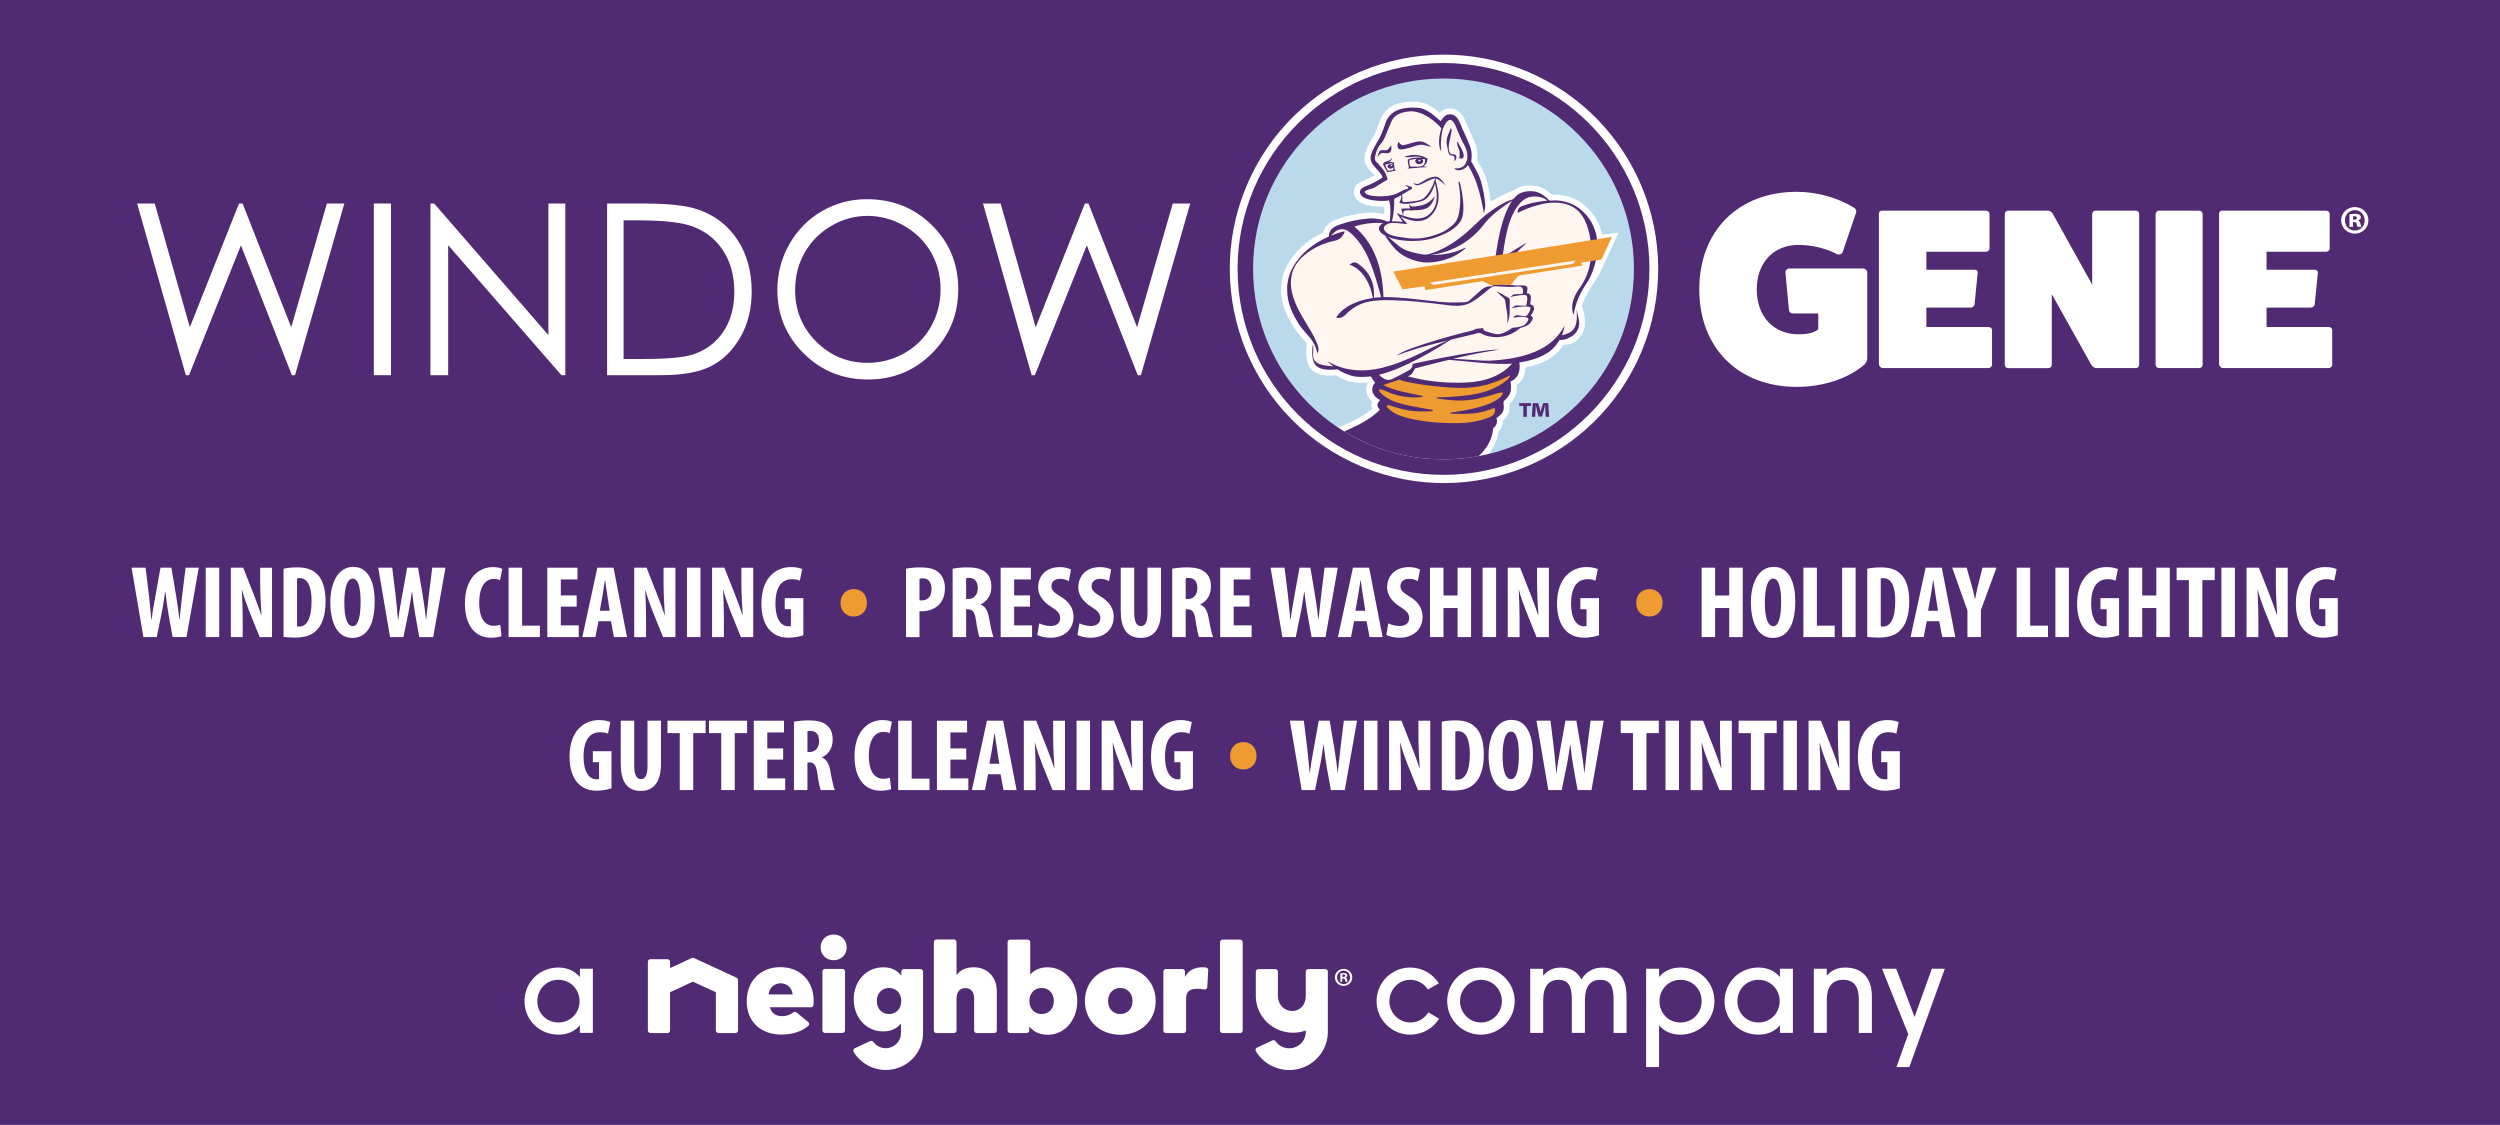 <?xml version="1.0" encoding="utf-8"?>
<!-- Generator: Adobe Illustrator 27.7.0, SVG Export Plug-In . SVG Version: 6.00 Build 0)  -->
<svg version="1.1" id="Layer_1" xmlns="http://www.w3.org/2000/svg" xmlns:xlink="http://www.w3.org/1999/xlink" x="0px" y="0px"
	 viewBox="0 0 1015.81 457.07" style="enable-background:new 0 0 1015.81 457.07;" xml:space="preserve">
<style type="text/css">
	.st0{fill:#502A73;}
	.st1{fill:#231F20;}
	.st2{fill:#FFFFFF;}
	.st3{fill:#BAD9EA;}
	.st4{clip-path:url(#SVGID_00000148643931003935280440000012481116066448217010_);}
	.st5{fill-rule:evenodd;clip-rule:evenodd;fill:#FFFFFF;}
	.st6{fill:#FFF6EF;}
	.st7{fill:#EE9B31;}
	.st8{display:none;fill:#502A73;}
	.st9{fill-rule:evenodd;clip-rule:evenodd;fill:#EE9B31;}
	.st10{fill:#512A74;}
	.st11{fill:#502875;}
	.st12{clip-path:url(#SVGID_00000041977550785460338720000009847948223351946634_);}
	.st13{fill:#522A74;}
	.st14{clip-path:url(#SVGID_00000018958962396043239350000012346353746287039409_);}
	.st15{clip-path:url(#SVGID_00000169519547736083828140000016073363397898197930_);}
	.st16{fill:none;}
	.st17{clip-path:url(#SVGID_00000057851473279975716360000008511077288222938039_);}
	.st18{fill-rule:evenodd;clip-rule:evenodd;}
	.st19{display:none;}
	.st20{clip-path:url(#SVGID_00000093141736439013368200000013877472624998718602_);}
	.st21{clip-path:url(#SVGID_00000180344026097693332030000004148672587087289233_);}
	.st22{clip-path:url(#SVGID_00000140004865860683341030000018385673942770520735_);}
	.st23{clip-path:url(#SVGID_00000170967548904790201400000002065144330662779796_);}
	.st24{clip-path:url(#SVGID_00000011029959585255912660000003142148828196084926_);}
	.st25{clip-path:url(#SVGID_00000104700444824872454280000013832457038371784087_);}
	.st26{clip-path:url(#SVGID_00000008137055076868860350000011094566586362357917_);}
	.st27{clip-path:url(#SVGID_00000026159168500428194890000004801043206850668178_);}
	.st28{clip-path:url(#SVGID_00000170969125847087204260000015117296699593693368_);}
	.st29{clip-path:url(#SVGID_00000093874538897195490780000010105981280932106151_);}
	.st30{clip-path:url(#SVGID_00000094610644588510147350000003890062668604246681_);}
	.st31{clip-path:url(#SVGID_00000068678629255020382490000016796065275759776933_);}
	.st32{clip-path:url(#SVGID_00000028308397337524768660000017143885534528705923_);}
</style>
<rect x="-2624.11" y="-121.64" class="st0" width="4724.27" height="700.34"/>
<g>
	<g>
		<g>
			<path class="st2" d="M299.28,397.26l-17.31-7.99c-0.14-0.07-0.3-0.1-0.45-0.1c-0.16,0-0.31,0.03-0.45,0.1l-8.51,3.95l-0.29,0.14
				v-0.33v-2.25c0-0.57-0.48-1.04-1.05-1.04h-6.92c-0.57,0-1.05,0.46-1.05,1.04v27.93c0,0.57,0.48,1.04,1.05,1.04h6.92
				c0.57,0,1.05-0.46,1.05-1.04v-15.4v-0.14l0.12-0.06l9.06-4.2l0.09-0.04l0.09,0.04l9.12,4.21l0.12,0.06v0.14v15.39
				c0,0.57,0.47,1.04,1.05,1.04h6.92c0.57,0,1.05-0.46,1.05-1.04V398.2C299.89,397.79,299.65,397.43,299.28,397.26"/>
			<path class="st2" d="M342.31,393.7h-7.1c-0.58,0-1.05,0.47-1.05,1.04v23.93c0,0.57,0.47,1.03,1.05,1.03h7.1
				c0.58,0,1.05-0.46,1.05-1.03v-23.93C343.36,394.17,342.9,393.7,342.31,393.7"/>
			<path class="st2" d="M338.73,379.71c-3.02,0-5.3,2.24-5.3,5.23c0,2.98,2.28,5.23,5.3,5.23c3.02,0,5.31-2.25,5.31-5.23
				C344.04,381.96,341.75,379.71,338.73,379.71"/>
			<path class="st2" d="M395.66,393.04c-2.97,0-5.14,0.89-6.62,2.72l-0.38,0.46v-0.59v-12.86c0-0.57-0.47-1.04-1.05-1.04h-7.11
				c-0.58,0-1.05,0.46-1.05,1.04v35.95c0,0.57,0.46,1.04,1.05,1.04h7.11c0.58,0,1.05-0.46,1.05-1.04v-12.91
				c0-3.89,2.49-4.31,3.56-4.31c3.12,0,3.59,2.67,3.59,4.26v12.97c0,0.57,0.47,1.04,1.05,1.04h7.12c0.58,0,1.05-0.46,1.05-1.04
				v-15.96c0-2.82-0.89-5.24-2.58-7.01C400.74,393.97,398.39,393.04,395.66,393.04"/>
			<path class="st2" d="M428.2,406.74c0,3.12-2.05,5.29-4.97,5.29c-2.93,0-4.97-2.18-4.97-5.29c0-3.12,2.04-5.31,4.97-5.31
				C426.16,401.44,428.2,403.62,428.2,406.74 M425.69,393.04c-2.79,0-4.99,0.84-6.72,2.57l-0.36,0.37v-0.51v-12.64
				c0-0.58-0.47-1.04-1.05-1.04h-7.1c-0.58,0-1.05,0.46-1.05,1.04v35.89c0,0.57,0.47,1.04,1.05,1.04h6.71
				c0.58,0,1.05-0.46,1.05-1.04v-1.08v-0.54l0.37,0.4c1.8,1.98,4.14,2.94,7.15,2.94c6.83,0,11.98-5.9,11.98-13.73
				C437.71,398.91,432.53,393.04,425.69,393.04"/>
			<path class="st2" d="M460.17,406.74c0,3.12-2.04,5.29-4.97,5.29c-2.93,0-4.97-2.18-4.97-5.29c0-3.12,2.05-5.31,4.97-5.31
				C458.14,401.44,460.17,403.62,460.17,406.74 M455.2,393.04c-8.34,0-14.39,5.77-14.39,13.71c0,7.93,6.05,13.7,14.39,13.7
				c8.34,0,14.39-5.77,14.39-13.7C469.6,398.8,463.55,393.04,455.2,393.04"/>
			<path class="st2" d="M361.24,412.03c-2.93,0-4.97-2.18-4.97-5.3c0-3.12,2.05-5.29,4.97-5.29c2.92,0,4.97,2.18,4.97,5.29
				C366.21,409.86,364.16,412.03,361.24,412.03 M375.06,416.91v-22.12c0-0.57-0.47-1.03-1.05-1.03h-6.73
				c-0.58,0-1.05,0.46-1.05,1.03v1.07v0.57l-0.37-0.43c-1.7-1.99-3.98-2.96-6.98-2.96c-3.43,0-6.43,1.31-8.66,3.81
				c-2.15,2.39-3.33,5.66-3.33,9.21c0,3.55,1.18,6.82,3.33,9.21c2.23,2.49,5.23,3.81,8.66,3.81c2.9,0,5.14-0.92,6.84-2.81l0.37-0.41
				v0.55v0.53v1.13c-0.01,0.03-0.01,0.07-0.01,0.07v1.69c0,3.35-2.78,6.08-6.17,6.08c-1.99,0-3.87-0.96-5.03-2.57
				c-0.21-0.28-0.53-0.43-0.86-0.43c-0.14,0-0.3,0.03-0.45,0.1l-6.26,2.93c-0.27,0.13-0.47,0.36-0.55,0.64
				c-0.09,0.27-0.05,0.57,0.1,0.82c2.72,4.54,7.72,7.35,13.05,7.35c8.35,0,15.15-6.69,15.15-14.93v-1.66L375.06,416.91z"/>
			<path class="st2" d="M490.01,393.11c-0.42-0.05-0.83-0.08-1.21-0.08c-3.29,0-5.49,1.05-6.94,3.3l-0.38,0.6v-0.71v-1.43
				c0-0.57-0.47-1.04-1.05-1.04h-6.68c-0.58,0-1.05,0.46-1.05,1.04v23.93c0,0.57,0.47,1.04,1.05,1.04h7.14
				c0.58,0,1.05-0.46,1.05-1.04V405.8c0-2.8,1.39-4.04,4.51-4.04c0.86,0,1.82,0.1,2.85,0.29c0.07,0.01,0.13,0.02,0.19,0.02
				c0.24,0,0.46-0.07,0.65-0.22c0.24-0.18,0.38-0.46,0.4-0.76l0.39-6.91C490.97,393.65,490.56,393.18,490.01,393.11"/>
			<path class="st2" d="M503.88,381.79h-7.11c-0.58,0-1.05,0.46-1.05,1.04v35.89c0,0.57,0.46,1.04,1.05,1.04h7.11
				c0.58,0,1.05-0.46,1.05-1.04v-35.89C504.92,382.25,504.45,381.79,503.88,381.79"/>
			<path class="st2" d="M530.56,394.79c0-0.57,0.46-1.04,1.05-1.04h6.87c0.58,0,1.05,0.46,1.05,1.04v24.64v0.04l-0.01,0.38
				c-0.14,4.01-1.84,7.76-4.77,10.58c-2.95,2.81-6.82,4.36-10.92,4.36c-5.54,0-10.74-2.94-13.55-7.66c-0.15-0.25-0.19-0.55-0.1-0.82
				c0.09-0.28,0.29-0.51,0.56-0.63l6.25-2.93c0.14-0.07,0.3-0.1,0.45-0.1c0.33,0,0.66,0.16,0.86,0.44c1.26,1.79,3.33,2.86,5.53,2.86
				c3.71,0,6.73-2.98,6.73-6.62v-0.32v-0.29l-0.29,0.1c-1.59,0.53-3.22,0.81-4.87,0.81c-8.36,0-15.14-6.7-15.14-14.93v-9.88
				c0-0.57,0.46-1.04,1.05-1.04h6.88c0.58,0,1.05,0.46,1.05,1.04v9.88c0,3.36,2.44,6.09,5.85,6.09c3.3,0,5.47-2.67,5.47-6.03V394.79
				z"/>
			<path class="st2" d="M322.08,404.07h-0.23h-9.29h-0.24l0.02-0.22c0.25-2.47,2.33-4.32,4.85-4.32c2.52,0,4.6,1.85,4.85,4.32
				L322.08,404.07z M317.13,392.98c-4.01,0-7.45,1.35-9.94,3.87c-2.47,2.52-3.78,6.01-3.78,10.07c0,3.95,1.34,7.33,3.87,9.75
				c2.54,2.43,6.07,3.71,10.22,3.71c4.4,0,8.18-1.22,10.91-3.52c0.24-0.2,0.37-0.5,0.37-0.79c0-0.3-0.14-0.6-0.38-0.79l-4.71-3.88
				c-0.2-0.17-0.44-0.24-0.68-0.24c-0.22,0-0.44,0.06-0.63,0.2c-1.34,1-2.91,1.54-4.44,1.54c-2.65,0-4.34-1.13-5.01-3.35l-0.08-0.26
				h0.28h16.37c0.55,0,1-0.43,1.04-0.96c0.03-0.37,0.07-1.06,0.07-1.66c0-3.99-1.3-7.4-3.77-9.9
				C324.41,394.3,321.04,392.98,317.13,392.98"/>
			<path class="st2" d="M226.89,398.12c-4.88,0-8.56,3.84-8.56,8.67c0,4.88,3.68,8.67,8.56,8.67c4.99,0,8.61-3.95,8.61-8.67
				C235.5,402.07,231.83,398.12,226.89,398.12 M235.62,419.68v-3.07c-2.19,2.58-5.22,3.79-8.73,3.79c-7.74,0-13.77-5.99-13.77-13.61
				c0-7.74,6.14-13.66,13.77-13.66c3.51,0,6.48,1.26,8.73,3.84v-3.35h5.27v26.06H235.62z"/>
			<path class="st2" d="M584.74,413.93c-2.42,3.89-6.81,6.47-11.75,6.47c-7.51,0-13.66-6.09-13.66-13.61
				c0-7.46,6.04-13.66,13.66-13.66c4.89,0,9.22,2.58,11.64,6.42l-4.44,2.53c-1.49-2.36-4.17-3.96-7.2-3.96
				c-4.77,0-8.45,4.06-8.45,8.72c0,4.67,3.73,8.62,8.56,8.62c3.13,0,5.77-1.65,7.25-4.12L584.74,413.93z"/>
			<path class="st2" d="M601.75,398.12c-4.88,0-8.5,4.12-8.5,8.72c0,4.67,3.73,8.62,8.5,8.62c4.83,0,8.51-4.05,8.51-8.72
				C610.25,402.01,606.47,398.12,601.75,398.12 M601.69,420.4c-7.52,0-13.66-6.09-13.66-13.61c0-7.46,6.04-13.66,13.66-13.66
				c7.57,0,13.77,6.14,13.77,13.66C615.47,414.26,609.27,420.4,601.69,420.4"/>
			<path class="st2" d="M655.63,419.68v-13.66c0-5.16-1.31-7.9-5.38-7.9c-4.12,0-6.26,2.75-6.26,8.29v13.28h-5.32v-13.66
				c0-5.21-1.32-7.9-5.38-7.9c-4.12,0-6.26,2.8-6.26,8.29v13.28h-5.27v-26.06h5.27v2.8c1.97-2.19,4-3.29,7.14-3.29
				c3.56,0,6.74,1.42,8.34,4.83c2.52-3.84,5.65-4.83,8.67-4.83c5.82,0,9.72,3.62,9.72,11.8v14.76H655.63z"/>
			<path class="st2" d="M682.79,415.46c4.94,0,8.62-3.78,8.62-8.67c0-4.84-3.68-8.67-8.56-8.67c-4.88,0-8.56,3.84-8.56,8.67
				C674.28,411.51,677.74,415.46,682.79,415.46 M668.85,433.57v-39.95h5.27v3.35c2.19-2.59,5.21-3.84,8.72-3.84
				c7.63,0,13.77,5.93,13.77,13.66c0,7.62-6.04,13.61-13.77,13.61c-3.51,0-6.53-1.2-8.72-3.78v16.95H668.85z"/>
			<path class="st2" d="M714.51,398.12c-4.88,0-8.56,3.84-8.56,8.67c0,4.88,3.68,8.67,8.56,8.67c4.99,0,8.62-3.95,8.62-8.67
				C723.12,402.07,719.45,398.12,714.51,398.12 M723.23,419.68v-3.07c-2.19,2.58-5.22,3.79-8.73,3.79
				c-7.74,0-13.77-5.99-13.77-13.61c0-7.74,6.14-13.66,13.77-13.66c3.51,0,6.48,1.26,8.73,3.84v-3.35h5.27v26.06H723.23z"/>
			<path class="st2" d="M755.28,419.68v-13.66c0-5.21-2.03-7.9-6.36-7.9c-4.51,0-6.65,2.91-6.65,8.29v13.28H737v-26.06h5.26v2.8
				c1.77-1.97,3.9-3.29,7.58-3.29c6.2,0,10.75,3.62,10.75,11.8v14.76H755.28z"/>
			<polygon class="st2" points="784.96,393.62 777.93,413.21 770.48,393.62 764.71,393.62 775.36,420.18 770.58,433.57 
				775.8,433.57 790.23,393.62 			"/>
			<path class="st2" d="M549.46,397.12c0,1.95-1.53,3.48-3.52,3.48c-1.97,0-3.54-1.53-3.54-3.48c0-1.91,1.57-3.43,3.54-3.43
				C547.93,393.69,549.46,395.22,549.46,397.12z M543.28,397.12c0,1.53,1.13,2.74,2.68,2.74c1.51,0,2.62-1.22,2.62-2.72
				c0-1.53-1.11-2.76-2.64-2.76C544.42,394.38,543.28,395.62,543.28,397.12z M545.4,398.93h-0.8v-3.43c0.31-0.06,0.75-0.1,1.32-0.1
				c0.65,0,0.94,0.1,1.19,0.25c0.19,0.15,0.33,0.42,0.33,0.75c0,0.38-0.29,0.67-0.71,0.8v0.04c0.33,0.13,0.52,0.38,0.63,0.84
				c0.11,0.52,0.17,0.73,0.25,0.86h-0.86c-0.1-0.13-0.17-0.44-0.27-0.84c-0.06-0.38-0.27-0.54-0.71-0.54h-0.38V398.93z
				 M545.42,396.98h0.38c0.44,0,0.8-0.15,0.8-0.5c0-0.31-0.23-0.52-0.73-0.52c-0.21,0-0.36,0.02-0.44,0.04V396.98z"/>
		</g>
		<g>
			<g>
				<path class="st2" d="M58.27,258.87l-4.81-28.2h5.69l1.38,11.26c0.38,3.22,0.63,6.44,0.96,9.87h0.12
					c0.38-3.47,1.01-6.53,1.59-9.92l2.01-11.21h4.43l1.88,11.13c0.5,3.18,1,6.32,1.34,10h0.08c0.38-3.68,0.71-6.69,1.09-9.96
					l1.38-11.17h5.36l-4.98,28.2h-5.65l-1.67-9.25c-0.46-2.59-0.88-5.82-1.26-9.25h-0.08c-0.5,3.39-0.96,6.53-1.55,9.29l-1.88,9.21
					H58.27z"/>
				<path class="st2" d="M89.07,230.66v28.2h-5.48v-28.2H89.07z"/>
				<path class="st2" d="M93.8,258.87v-28.2h5.02l4.35,11.05c0.84,2.18,2.22,5.82,3.01,8.24h0.08c-0.17-2.97-0.54-7.87-0.54-13.05
					v-6.23h4.81v28.2h-5.02l-4.31-10.71c-0.92-2.38-2.22-5.94-2.85-8.49h-0.08c0.13,2.85,0.34,7.2,0.34,12.85v6.36H93.8z"/>
				<path class="st2" d="M115.22,231.08c1.38-0.33,3.39-0.54,5.56-0.54c3.56,0,6.03,0.84,7.82,2.51c2.43,2.18,3.68,5.9,3.68,11.38
					c0,5.69-1.46,9.75-3.93,11.92c-1.88,1.84-4.69,2.72-8.62,2.72c-1.72,0-3.43-0.17-4.52-0.29V231.08z M120.7,254.51
					c0.25,0.08,0.67,0.08,0.96,0.08c2.64,0,4.94-2.59,4.94-10.38c0-5.77-1.51-9.29-4.81-9.29c-0.38,0-0.75,0-1.09,0.13V254.51z"/>
				<path class="st2" d="M152.25,244.26c0,10.63-3.77,14.94-9.12,14.94c-6.4,0-8.91-6.78-8.91-14.52c0-7.7,3.05-14.35,9.29-14.35
					C150.33,230.33,152.25,237.82,152.25,244.26z M139.91,244.76c0,6.4,1.21,9.67,3.43,9.67c2.3,0,3.18-4.18,3.18-9.92
					c0-4.94-0.75-9.41-3.22-9.41C141.12,235.1,139.91,238.7,139.91,244.76z"/>
				<path class="st2" d="M158.49,258.87l-4.81-28.2h5.69l1.38,11.26c0.38,3.22,0.63,6.44,0.96,9.87h0.12
					c0.38-3.47,1.01-6.53,1.59-9.92l2.01-11.21h4.43l1.88,11.13c0.5,3.18,1,6.32,1.34,10h0.08c0.38-3.68,0.71-6.69,1.09-9.96
					l1.38-11.17H181l-4.98,28.2h-5.65l-1.67-9.25c-0.46-2.59-0.88-5.82-1.26-9.25h-0.08c-0.5,3.39-0.96,6.53-1.55,9.29l-1.88,9.21
					H158.49z"/>
				<path class="st2" d="M203.8,258.45c-0.79,0.38-2.34,0.67-4.27,0.67c-7.2,0-10.63-5.94-10.63-13.93
					c0-10.63,5.9-14.77,11.38-14.77c1.93,0,3.26,0.38,3.81,0.75l-0.92,4.6c-0.63-0.29-1.34-0.54-2.55-0.54c-3.1,0-5.9,2.68-5.9,9.67
					c0,6.74,2.55,9.37,5.9,9.37c0.92,0,1.97-0.21,2.64-0.42L203.8,258.45z"/>
				<path class="st2" d="M206.65,230.66h5.48v23.56h7.24v4.64h-12.72V230.66z"/>
				<path class="st2" d="M234.31,246.48h-6.44v7.62h7.28v4.77h-12.76v-28.2h12.26v4.77h-6.78v6.49h6.44V246.48z"/>
				<path class="st2" d="M243.18,252.42l-1.26,6.44h-5.31l6.11-28.2h6.57l5.48,28.2h-5.31l-1.21-6.44H243.18z M247.74,248.15
					l-0.92-5.9c-0.29-1.72-0.67-4.52-0.92-6.4h-0.13c-0.29,1.88-0.71,4.81-1,6.44l-1.05,5.86H247.74z"/>
				<path class="st2" d="M257.7,258.87v-28.2h5.02l4.35,11.05c0.84,2.18,2.22,5.82,3.01,8.24h0.08c-0.17-2.97-0.54-7.87-0.54-13.05
					v-6.23h4.81v28.2h-5.02l-4.31-10.71c-0.92-2.38-2.22-5.94-2.85-8.49h-0.08c0.13,2.85,0.34,7.2,0.34,12.85v6.36H257.7z"/>
				<path class="st2" d="M284.61,230.66v28.2h-5.48v-28.2H284.61z"/>
				<path class="st2" d="M289.33,258.87v-28.2h5.02l4.35,11.05c0.84,2.18,2.22,5.82,3.01,8.24h0.08c-0.17-2.97-0.54-7.87-0.54-13.05
					v-6.23h4.81v28.2h-5.02l-4.31-10.71c-0.92-2.38-2.22-5.94-2.85-8.49h-0.08c0.13,2.85,0.34,7.2,0.34,12.85v6.36H289.33z"/>
				<path class="st2" d="M326.41,258.11c-1.21,0.5-3.81,1-5.86,1c-3.22,0-5.65-0.92-7.53-2.8c-2.43-2.34-3.72-6.53-3.64-11.38
					c0.13-10.25,5.98-14.52,11.97-14.52c2.13,0,3.72,0.42,4.6,0.84l-0.96,4.73c-0.79-0.42-1.84-0.63-3.22-0.63
					c-3.72,0-6.69,2.55-6.69,9.92c0,6.78,2.64,9.21,5.19,9.21c0.5,0,0.88-0.04,1.09-0.13v-6.82h-2.51v-4.48h7.57V258.11z"/>
				<path class="st7" d="M341.52,245.01c0-3.46,2.34-5.65,5.4-5.65c2.95,0,5.34,2.09,5.34,5.6c0,3.36-2.24,5.55-5.4,5.55
					C343.86,250.51,341.52,248.32,341.52,245.01z"/>
				<path class="st2" d="M368.13,231.08c1.55-0.33,3.64-0.54,5.73-0.54c3.26,0,5.82,0.46,7.66,2.18c1.67,1.46,2.43,3.81,2.43,6.19
					c0,3.05-0.92,5.19-2.39,6.78c-1.76,1.84-4.6,2.68-6.86,2.68c-0.38,0-0.75,0-1.09,0v10.5h-5.48V231.08z M373.61,243.89
					c0.25,0.08,0.54,0.08,0.88,0.08c2.76,0,4.02-1.97,4.02-4.6c0-2.47-1.01-4.39-3.56-4.39c-0.5,0-1,0.08-1.34,0.21V243.89z"/>
				<path class="st2" d="M387.08,231.08c1.72-0.33,3.89-0.54,5.98-0.54c3.01,0,5.69,0.42,7.53,2.09c1.72,1.55,2.22,3.43,2.22,5.86
					c0,3.01-1.46,5.73-4.35,7.07v0.08c1.92,0.75,2.89,2.55,3.43,5.56c0.54,3.14,1.3,6.61,1.8,7.66h-5.73
					c-0.34-0.8-0.96-3.64-1.38-6.74c-0.5-3.51-1.38-4.52-3.22-4.52h-0.8v11.26h-5.48V231.08z M392.56,243.38h0.96
					c2.39,0,3.77-1.92,3.77-4.39c0-2.38-0.96-4.1-3.43-4.18c-0.46,0-1.01,0.04-1.3,0.17V243.38z"/>
				<path class="st2" d="M418.51,246.48h-6.44v7.62h7.28v4.77h-12.76v-28.2h12.26v4.77h-6.78v6.49h6.44V246.48z"/>
				<path class="st2" d="M422.28,253.26c1.13,0.63,3.05,1.09,4.64,1.09c2.59,0,3.85-1.34,3.85-3.18c0-2.05-1.26-3.05-3.64-4.6
					c-3.85-2.34-5.31-5.31-5.31-7.87c0-4.52,3.01-8.28,8.91-8.28c1.84,0,3.6,0.5,4.44,1l-0.88,4.73c-0.79-0.5-2.01-0.96-3.6-0.96
					c-2.34,0-3.47,1.42-3.47,2.93c0,1.67,0.84,2.55,3.89,4.39c3.72,2.26,5.1,5.1,5.1,8.08c0,5.15-3.81,8.54-9.33,8.54
					c-2.26,0-4.48-0.59-5.4-1.13L422.28,253.26z"/>
				<path class="st2" d="M438.6,253.26c1.13,0.63,3.05,1.09,4.64,1.09c2.59,0,3.85-1.34,3.85-3.18c0-2.05-1.26-3.05-3.64-4.6
					c-3.85-2.34-5.31-5.31-5.31-7.87c0-4.52,3.01-8.28,8.91-8.28c1.84,0,3.6,0.5,4.44,1l-0.88,4.73c-0.79-0.5-2.01-0.96-3.6-0.96
					c-2.34,0-3.47,1.42-3.47,2.93c0,1.67,0.84,2.55,3.89,4.39c3.72,2.26,5.1,5.1,5.1,8.08c0,5.15-3.81,8.54-9.33,8.54
					c-2.26,0-4.48-0.59-5.4-1.13L438.6,253.26z"/>
				<path class="st2" d="M460.86,230.66v18.33c0,4.14,1.26,5.4,2.68,5.4c1.59,0,2.72-1.13,2.72-5.4v-18.33h5.48v17.36
					c0,7.24-2.72,11.17-8.16,11.17c-5.9,0-8.2-4.06-8.2-11.13v-17.41H460.86z"/>
				<path class="st2" d="M476.3,231.08c1.72-0.33,3.89-0.54,5.98-0.54c3.01,0,5.69,0.42,7.53,2.09c1.72,1.55,2.22,3.43,2.22,5.86
					c0,3.01-1.46,5.73-4.35,7.07v0.08c1.92,0.75,2.89,2.55,3.43,5.56c0.54,3.14,1.3,6.61,1.8,7.66h-5.73
					c-0.34-0.8-0.96-3.64-1.38-6.74c-0.5-3.51-1.38-4.52-3.22-4.52h-0.8v11.26h-5.48V231.08z M481.78,243.38h0.96
					c2.39,0,3.77-1.92,3.77-4.39c0-2.38-0.96-4.1-3.43-4.18c-0.46,0-1.01,0.04-1.3,0.17V243.38z"/>
				<path class="st2" d="M507.72,246.48h-6.44v7.62h7.28v4.77H495.8v-28.2h12.26v4.77h-6.78v6.49h6.44V246.48z"/>
				<path class="st2" d="M521.07,258.87l-4.81-28.2h5.69l1.38,11.26c0.38,3.22,0.63,6.44,0.96,9.87h0.12
					c0.38-3.47,1.01-6.53,1.59-9.92l2.01-11.21h4.43l1.88,11.13c0.5,3.18,1,6.32,1.34,10h0.08c0.38-3.68,0.71-6.69,1.09-9.96
					l1.38-11.17h5.36l-4.98,28.2h-5.65l-1.67-9.25c-0.46-2.59-0.88-5.82-1.26-9.25h-0.08c-0.5,3.39-0.96,6.53-1.55,9.29l-1.88,9.21
					H521.07z"/>
				<path class="st2" d="M550.2,252.42l-1.26,6.44h-5.31l6.11-28.2h6.57l5.48,28.2h-5.31l-1.21-6.44H550.2z M554.76,248.15
					l-0.92-5.9c-0.29-1.72-0.67-4.52-0.92-6.4h-0.13c-0.29,1.88-0.71,4.81-1,6.44l-1.05,5.86H554.76z"/>
				<path class="st2" d="M564.09,253.26c1.13,0.63,3.05,1.09,4.64,1.09c2.59,0,3.85-1.34,3.85-3.18c0-2.05-1.26-3.05-3.64-4.6
					c-3.85-2.34-5.31-5.31-5.31-7.87c0-4.52,3.01-8.28,8.91-8.28c1.84,0,3.6,0.5,4.44,1l-0.88,4.73c-0.79-0.5-2.01-0.96-3.6-0.96
					c-2.34,0-3.47,1.42-3.47,2.93c0,1.67,0.84,2.55,3.89,4.39c3.72,2.26,5.1,5.1,5.1,8.08c0,5.15-3.81,8.54-9.33,8.54
					c-2.26,0-4.48-0.59-5.4-1.13L564.09,253.26z"/>
				<path class="st2" d="M586.52,230.66v11.3h5.73v-11.3h5.48v28.2h-5.48v-11.8h-5.73v11.8h-5.48v-28.2H586.52z"/>
				<path class="st2" d="M607.9,230.66v28.2h-5.48v-28.2H607.9z"/>
				<path class="st2" d="M612.63,258.87v-28.2h5.02l4.35,11.05c0.84,2.18,2.22,5.82,3.01,8.24h0.08c-0.17-2.97-0.54-7.87-0.54-13.05
					v-6.23h4.81v28.2h-5.02l-4.31-10.71c-0.92-2.38-2.22-5.94-2.85-8.49h-0.08c0.13,2.85,0.34,7.2,0.34,12.85v6.36H612.63z"/>
				<path class="st2" d="M649.7,258.11c-1.21,0.5-3.81,1-5.86,1c-3.22,0-5.65-0.92-7.53-2.8c-2.43-2.34-3.72-6.53-3.64-11.38
					c0.13-10.25,5.98-14.52,11.97-14.52c2.13,0,3.72,0.42,4.6,0.84l-0.96,4.73c-0.79-0.42-1.84-0.63-3.22-0.63
					c-3.72,0-6.69,2.55-6.69,9.92c0,6.78,2.64,9.21,5.19,9.21c0.5,0,0.88-0.04,1.09-0.13v-6.82h-2.51v-4.48h7.57V258.11z"/>
				<path class="st7" d="M664.82,245.01c0-3.46,2.34-5.65,5.4-5.65c2.95,0,5.34,2.09,5.34,5.6c0,3.36-2.24,5.55-5.4,5.55
					C667.16,250.51,664.82,248.32,664.82,245.01z"/>
				<path class="st2" d="M696.9,230.66v11.3h5.73v-11.3h5.48v28.2h-5.48v-11.8h-5.73v11.8h-5.48v-28.2H696.9z"/>
				<path class="st2" d="M729.46,244.26c0,10.63-3.77,14.94-9.12,14.94c-6.4,0-8.91-6.78-8.91-14.52c0-7.7,3.05-14.35,9.29-14.35
					C727.53,230.33,729.46,237.82,729.46,244.26z M717.11,244.76c0,6.4,1.21,9.67,3.43,9.67c2.3,0,3.18-4.18,3.18-9.92
					c0-4.94-0.75-9.41-3.22-9.41C718.33,235.1,717.11,238.7,717.11,244.76z"/>
				<path class="st2" d="M732.76,230.66h5.48v23.56h7.24v4.64h-12.72V230.66z"/>
				<path class="st2" d="M753.98,230.66v28.2h-5.48v-28.2H753.98z"/>
				<path class="st2" d="M758.71,231.08c1.38-0.33,3.39-0.54,5.56-0.54c3.56,0,6.03,0.84,7.82,2.51c2.43,2.18,3.68,5.9,3.68,11.38
					c0,5.69-1.46,9.75-3.93,11.92c-1.88,1.84-4.69,2.72-8.62,2.72c-1.72,0-3.43-0.17-4.52-0.29V231.08z M764.19,254.51
					c0.25,0.08,0.67,0.08,0.96,0.08c2.64,0,4.94-2.59,4.94-10.38c0-5.77-1.51-9.29-4.81-9.29c-0.38,0-0.75,0-1.09,0.13V254.51z"/>
				<path class="st2" d="M782.89,252.42l-1.26,6.44h-5.31l6.11-28.2H789l5.48,28.2h-5.31l-1.21-6.44H782.89z M787.45,248.15
					l-0.92-5.9c-0.29-1.72-0.67-4.52-0.92-6.4h-0.13c-0.29,1.88-0.71,4.81-1,6.44l-1.05,5.86H787.45z"/>
				<path class="st2" d="M799.42,258.87v-10.8l-6.19-17.41h5.86l1.93,6.74c0.5,1.8,1.04,3.89,1.46,5.98h0.08
					c0.34-2.05,0.8-4.1,1.3-6.11l1.67-6.61h5.69l-6.32,17.2v11H799.42z"/>
				<path class="st2" d="M819.42,230.66h5.48v23.56h7.24v4.64h-12.72V230.66z"/>
				<path class="st2" d="M840.64,230.66v28.2h-5.48v-28.2H840.64z"/>
				<path class="st2" d="M861.02,258.11c-1.21,0.5-3.81,1-5.86,1c-3.22,0-5.65-0.92-7.53-2.8c-2.43-2.34-3.72-6.53-3.64-11.38
					c0.13-10.25,5.98-14.52,11.97-14.52c2.13,0,3.72,0.42,4.6,0.84l-0.96,4.73c-0.79-0.42-1.84-0.63-3.22-0.63
					c-3.72,0-6.69,2.55-6.69,9.92c0,6.78,2.64,9.21,5.19,9.21c0.5,0,0.88-0.04,1.09-0.13v-6.82h-2.51v-4.48h7.57V258.11z"/>
				<path class="st2" d="M870.43,230.66v11.3h5.73v-11.3h5.48v28.2h-5.48v-11.8h-5.73v11.8h-5.48v-28.2H870.43z"/>
				<path class="st2" d="M889.39,235.73h-4.98v-5.06h15.48v5.06h-5.02v23.14h-5.48V235.73z"/>
				<path class="st2" d="M908.09,230.66v28.2h-5.48v-28.2H908.09z"/>
				<path class="st2" d="M912.82,258.87v-28.2h5.02l4.35,11.05c0.84,2.18,2.22,5.82,3.01,8.24h0.08c-0.17-2.97-0.54-7.87-0.54-13.05
					v-6.23h4.81v28.2h-5.02l-4.31-10.71c-0.92-2.38-2.22-5.94-2.85-8.49h-0.08c0.13,2.85,0.34,7.2,0.34,12.85v6.36H912.82z"/>
				<path class="st2" d="M949.89,258.11c-1.21,0.5-3.81,1-5.86,1c-3.22,0-5.65-0.92-7.53-2.8c-2.43-2.34-3.72-6.53-3.64-11.38
					c0.13-10.25,5.98-14.52,11.97-14.52c2.13,0,3.72,0.42,4.6,0.84l-0.96,4.73c-0.79-0.42-1.84-0.63-3.22-0.63
					c-3.72,0-6.69,2.55-6.69,9.92c0,6.78,2.64,9.21,5.19,9.21c0.5,0,0.88-0.04,1.09-0.13v-6.82h-2.51v-4.48h7.57V258.11z"/>
			</g>
			<g>
				<path class="st2" d="M248.45,320.28c-1.21,0.5-3.81,1-5.86,1c-3.22,0-5.65-0.92-7.53-2.8c-2.43-2.34-3.72-6.53-3.64-11.38
					c0.13-10.25,5.98-14.52,11.97-14.52c2.13,0,3.72,0.42,4.6,0.84l-0.96,4.73c-0.79-0.42-1.84-0.63-3.22-0.63
					c-3.72,0-6.69,2.55-6.69,9.92c0,6.78,2.64,9.21,5.19,9.21c0.5,0,0.88-0.04,1.09-0.13v-6.82h-2.51v-4.48h7.57V320.28z"/>
				<path class="st2" d="M257.7,292.83v18.33c0,4.14,1.26,5.4,2.68,5.4c1.59,0,2.72-1.13,2.72-5.4v-18.33h5.48v17.36
					c0,7.24-2.72,11.17-8.16,11.17c-5.9,0-8.2-4.06-8.2-11.13v-17.41H257.7z"/>
				<path class="st2" d="M276.2,297.89h-4.98v-5.06h15.48v5.06h-5.02v23.14h-5.48V297.89z"/>
				<path class="st2" d="M293.06,297.89h-4.98v-5.06h15.48v5.06h-5.02v23.14h-5.48V297.89z"/>
				<path class="st2" d="M318.21,308.65h-6.44v7.62h7.28v4.77h-12.76v-28.2h12.26v4.77h-6.78v6.49h6.44V308.65z"/>
				<path class="st2" d="M322.6,293.25c1.72-0.33,3.89-0.54,5.98-0.54c3.01,0,5.69,0.42,7.53,2.09c1.72,1.55,2.22,3.43,2.22,5.86
					c0,3.01-1.46,5.73-4.35,7.07v0.08c1.92,0.75,2.89,2.55,3.43,5.56c0.54,3.14,1.3,6.61,1.8,7.66h-5.73
					c-0.34-0.8-0.96-3.64-1.38-6.74c-0.5-3.51-1.38-4.52-3.22-4.52h-0.8v11.26h-5.48V293.25z M328.09,305.55h0.96
					c2.39,0,3.77-1.92,3.77-4.39c0-2.38-0.96-4.1-3.43-4.18c-0.46,0-1.01,0.04-1.3,0.17V305.55z"/>
				<path class="st2" d="M362.11,320.61c-0.79,0.38-2.34,0.67-4.27,0.67c-7.2,0-10.63-5.94-10.63-13.93
					c0-10.63,5.9-14.77,11.38-14.77c1.93,0,3.26,0.38,3.81,0.75l-0.92,4.6c-0.63-0.29-1.34-0.54-2.55-0.54c-3.1,0-5.9,2.68-5.9,9.67
					c0,6.74,2.55,9.37,5.9,9.37c0.92,0,1.97-0.21,2.64-0.42L362.11,320.61z"/>
				<path class="st2" d="M364.95,292.83h5.48v23.56h7.24v4.64h-12.72V292.83z"/>
				<path class="st2" d="M392.61,308.65h-6.44v7.62h7.28v4.77h-12.76v-28.2h12.26v4.77h-6.78v6.49h6.44V308.65z"/>
				<path class="st2" d="M401.48,314.59l-1.26,6.44h-5.31l6.11-28.2h6.57l5.48,28.2h-5.31l-1.21-6.44H401.48z M406.04,310.32
					l-0.92-5.9c-0.29-1.72-0.67-4.52-0.92-6.4h-0.13c-0.29,1.88-0.71,4.81-1,6.44l-1.05,5.86H406.04z"/>
				<path class="st2" d="M416,321.03v-28.2h5.02l4.35,11.05c0.84,2.18,2.22,5.82,3.01,8.24h0.08c-0.17-2.97-0.54-7.87-0.54-13.05
					v-6.23h4.81v28.2h-5.02l-4.31-10.71c-0.92-2.38-2.22-5.94-2.85-8.49h-0.08c0.13,2.85,0.34,7.2,0.34,12.85v6.36H416z"/>
				<path class="st2" d="M442.91,292.83v28.2h-5.48v-28.2H442.91z"/>
				<path class="st2" d="M447.64,321.03v-28.2h5.02l4.35,11.05c0.84,2.18,2.22,5.82,3.01,8.24h0.08c-0.17-2.97-0.54-7.87-0.54-13.05
					v-6.23h4.81v28.2h-5.02l-4.31-10.71c-0.92-2.38-2.22-5.94-2.85-8.49h-0.08c0.13,2.85,0.34,7.2,0.34,12.85v6.36H447.64z"/>
				<path class="st2" d="M484.71,320.28c-1.21,0.5-3.81,1-5.86,1c-3.22,0-5.65-0.92-7.53-2.8c-2.43-2.34-3.72-6.53-3.64-11.38
					c0.13-10.25,5.98-14.52,11.97-14.52c2.13,0,3.72,0.42,4.6,0.84l-0.96,4.73c-0.79-0.42-1.84-0.63-3.22-0.63
					c-3.72,0-6.69,2.55-6.69,9.92c0,6.78,2.64,9.21,5.19,9.21c0.5,0,0.88-0.04,1.09-0.13v-6.82h-2.51v-4.48h7.57V320.28z"/>
				<path class="st7" d="M499.82,307.17c0-3.46,2.34-5.65,5.4-5.65c2.95,0,5.34,2.09,5.34,5.6c0,3.36-2.24,5.55-5.4,5.55
					C502.16,312.67,499.82,310.48,499.82,307.17z"/>
				<path class="st2" d="M528.9,321.03l-4.81-28.2h5.69l1.38,11.26c0.38,3.22,0.63,6.44,0.96,9.87h0.12
					c0.38-3.47,1.01-6.53,1.59-9.92l2.01-11.21h4.43l1.88,11.13c0.5,3.18,1,6.32,1.34,10h0.08c0.38-3.68,0.71-6.69,1.09-9.96
					l1.38-11.17h5.36l-4.98,28.2h-5.65l-1.67-9.25c-0.46-2.59-0.88-5.82-1.26-9.25h-0.08c-0.5,3.39-0.96,6.53-1.55,9.29l-1.88,9.21
					H528.9z"/>
				<path class="st2" d="M559.7,292.83v28.2h-5.48v-28.2H559.7z"/>
				<path class="st2" d="M564.42,321.03v-28.2h5.02l4.35,11.05c0.84,2.18,2.22,5.82,3.01,8.24h0.08c-0.17-2.97-0.54-7.87-0.54-13.05
					v-6.23h4.81v28.2h-5.02l-4.31-10.71c-0.92-2.38-2.22-5.94-2.85-8.49h-0.08c0.13,2.85,0.34,7.2,0.34,12.85v6.36H564.42z"/>
				<path class="st2" d="M585.85,293.25c1.38-0.33,3.39-0.54,5.56-0.54c3.56,0,6.03,0.84,7.82,2.51c2.43,2.18,3.68,5.9,3.68,11.38
					c0,5.69-1.46,9.75-3.93,11.92c-1.88,1.84-4.69,2.72-8.62,2.72c-1.72,0-3.43-0.17-4.52-0.29V293.25z M591.33,316.68
					c0.25,0.08,0.67,0.08,0.96,0.08c2.64,0,4.94-2.59,4.94-10.38c0-5.77-1.51-9.29-4.81-9.29c-0.38,0-0.75,0-1.09,0.13V316.68z"/>
				<path class="st2" d="M622.88,306.43c0,10.63-3.77,14.94-9.12,14.94c-6.4,0-8.91-6.78-8.91-14.52c0-7.7,3.05-14.35,9.29-14.35
					C620.95,292.5,622.88,299.99,622.88,306.43z M610.54,306.93c0,6.4,1.21,9.67,3.43,9.67c2.3,0,3.18-4.18,3.18-9.92
					c0-4.94-0.75-9.41-3.22-9.41C611.75,297.27,610.54,300.86,610.54,306.93z"/>
				<path class="st2" d="M629.12,321.03l-4.81-28.2h5.69l1.38,11.26c0.38,3.22,0.63,6.44,0.96,9.87h0.13c0.38-3.47,1-6.53,1.59-9.92
					l2.01-11.21h4.44l1.88,11.13c0.5,3.18,1,6.32,1.34,10h0.08c0.38-3.68,0.71-6.69,1.09-9.96l1.38-11.17h5.36l-4.98,28.2H641
					l-1.67-9.25c-0.46-2.59-0.88-5.82-1.26-9.25h-0.08c-0.5,3.39-0.96,6.53-1.55,9.29l-1.88,9.21H629.12z"/>
				<path class="st2" d="M663.51,297.89h-4.98v-5.06h15.48v5.06h-5.02v23.14h-5.48V297.89z"/>
				<path class="st2" d="M682.22,292.83v28.2h-5.48v-28.2H682.22z"/>
				<path class="st2" d="M686.95,321.03v-28.2h5.02l4.35,11.05c0.84,2.18,2.22,5.82,3.01,8.24h0.08c-0.17-2.97-0.54-7.87-0.54-13.05
					v-6.23h4.81v28.2h-5.02l-4.31-10.71c-0.92-2.38-2.22-5.94-2.85-8.49h-0.08c0.13,2.85,0.34,7.2,0.34,12.85v6.36H686.95z"/>
				<path class="st2" d="M711.42,297.89h-4.98v-5.06h15.48v5.06h-5.02v23.14h-5.48V297.89z"/>
				<path class="st2" d="M730.13,292.83v28.2h-5.48v-28.2H730.13z"/>
				<path class="st2" d="M734.86,321.03v-28.2h5.02l4.35,11.05c0.84,2.18,2.22,5.82,3.01,8.24h0.08c-0.17-2.97-0.54-7.87-0.54-13.05
					v-6.23h4.81v28.2h-5.02l-4.31-10.71c-0.92-2.38-2.22-5.94-2.85-8.49h-0.08c0.13,2.85,0.34,7.2,0.34,12.85v6.36H734.86z"/>
				<path class="st2" d="M771.93,320.28c-1.21,0.5-3.81,1-5.86,1c-3.22,0-5.65-0.92-7.53-2.8c-2.43-2.34-3.72-6.53-3.64-11.38
					c0.13-10.25,5.98-14.52,11.97-14.52c2.13,0,3.72,0.42,4.6,0.84l-0.96,4.73c-0.79-0.42-1.84-0.63-3.22-0.63
					c-3.72,0-6.69,2.55-6.69,9.92c0,6.78,2.64,9.21,5.19,9.21c0.5,0,0.88-0.04,1.09-0.13v-6.82h-2.51v-4.48h7.57V320.28z"/>
			</g>
		</g>
		<g>
			<g>
				<path class="st2" d="M757.06,109.1c0.88,0,1.65,0.77,1.65,1.54v35c0,0.99-0.55,1.98-1.32,2.64c-6.6,5.61-16.73,8.92-27.3,8.92
					c-23.78,0-39.63-15.85-39.63-39.63c0-23.78,15.85-39.63,39.63-39.63c8.15,0,16.73,2.42,23.12,6.38
					c0.88,0.44,1.21,1.32,0.99,1.98l-5.5,16.18c-0.33,0.77-1.1,1.1-2.09,0.88c-4.51-2.42-10.35-3.85-15.85-3.85
					c-10.13,0-16.95,7.26-16.95,18.05c0,11.01,6.82,18.27,16.95,18.27c4.07,0,6.82-0.77,8.04-2.09v-6.38h-10.13
					c-0.99,0-1.65-0.44-1.76-1.21l-1.43-15.19c-0.11-1.1,0.55-1.87,1.76-1.87H757.06z M739.45,132.11v0.44V132.11z"/>
				<path class="st2" d="M808.02,132.87c0.74,0,1.39,0.56,1.39,1.2v14.18c0,0.65-0.65,1.3-1.39,1.3h-43.1
					c-0.65,0-1.3-0.74-1.48-1.39V86.89c0-0.83,0.46-1.3,1.3-1.3h42.18c0.83,0,1.48,0.65,1.48,1.3v14c0,0.83-0.65,1.39-1.48,1.39
					h-24.19v7.32h19.65c0.83,0,1.3,0.65,1.21,1.2l-1.3,12.98c-0.09,0.56-0.74,1.2-1.58,1.2h-17.98v7.88H808.02z"/>
				<path class="st2" d="M946.24,132.87c0.74,0,1.39,0.56,1.39,1.2v14.18c0,0.65-0.65,1.3-1.39,1.3h-43.1
					c-0.65,0-1.3-0.74-1.48-1.39V86.89c0-0.83,0.46-1.3,1.3-1.3h42.18c0.83,0,1.48,0.65,1.48,1.3v14c0,0.83-0.65,1.39-1.48,1.39
					h-24.19v7.32h19.65c0.83,0,1.3,0.65,1.21,1.2l-1.3,12.98c-0.09,0.56-0.74,1.2-1.58,1.2h-17.98v7.88H946.24z"/>
				<path class="st2" d="M867.81,85.6c0.83,0,1.39,0.65,1.39,1.39v61.27c0,0.65-0.56,1.3-1.39,1.3h-16.04
					c-0.65,0-1.48-0.46-1.95-1.2l-16.13-28.83v28.74c0,0.65-0.56,1.3-1.39,1.3h-16.41c-0.74,0-1.3-0.65-1.3-1.3V86.99
					c0-0.74,0.56-1.39,1.3-1.39h16.04c0.83,0,1.76,0.46,2.13,1.2l16.04,28.83V86.99c0-0.74,0.65-1.39,1.3-1.39H867.81z"/>
				<path class="st2" d="M893.59,85.6c0.83,0,1.39,0.65,1.39,1.39v61.27c0,0.65-0.56,1.3-1.39,1.3h-16.41c-0.65,0-1.3-0.65-1.3-1.3
					V86.99c0-0.74,0.65-1.39,1.3-1.39H893.59z"/>
			</g>
			<g>
				<path class="st2" d="M55.72,82.69h7.16l14.25,50.27l19.99-50.27h1.45l19.76,50.27l14.49-50.27h7.1l-20.04,69.76h-1.29
					L97.9,99.67l-21.1,52.78h-1.3L55.72,82.69z"/>
				<path class="st2" d="M151.89,82.69h6.98v69.76h-6.98V82.69z"/>
				<path class="st2" d="M174.89,152.45V82.69h1.52l46.42,53.47V82.69h6.87v69.76h-1.57L182.1,99.63v52.82H174.89z"/>
				<path class="st2" d="M246.68,152.45V82.69h14.47c10.43,0,18,0.84,22.71,2.52c6.76,2.37,12.04,6.48,15.85,12.33
					c3.81,5.85,5.72,12.82,5.72,20.91c0,6.98-1.51,13.14-4.53,18.44c-3.02,5.31-6.94,9.23-11.76,11.76
					c-4.83,2.53-11.57,3.79-20.28,3.79H246.68z M253.37,145.86h8.06c9.64,0,16.32-0.6,20.05-1.8c5.25-1.71,9.38-4.78,12.38-9.22
					c3.01-4.44,4.51-9.86,4.51-16.28c0-6.73-1.62-12.47-4.88-17.24c-3.25-4.77-7.79-8.04-13.61-9.81
					c-4.36-1.33-11.55-1.99-21.57-1.99h-4.93V145.86z"/>
				<path class="st2" d="M352.16,80.94c10.57,0,19.41,3.52,26.52,10.57c7.13,7.05,10.68,15.73,10.68,26.03
					c0,10.21-3.56,18.87-10.65,25.99c-7.1,7.11-15.77,10.67-25.99,10.67c-10.34,0-19.08-3.54-26.19-10.63
					c-7.11-7.08-10.67-15.65-10.67-25.7c0-6.7,1.61-12.91,4.86-18.64c3.24-5.72,7.66-10.2,13.26-13.44
					C339.59,82.56,345.65,80.94,352.16,80.94z M352.47,87.72c-5.16,0-10.05,1.35-14.67,4.04c-4.62,2.69-8.23,6.31-10.83,10.87
					c-2.6,4.56-3.89,9.64-3.89,15.23c0,8.29,2.87,15.29,8.61,21c5.75,5.71,12.68,8.57,20.78,8.57c5.42,0,10.43-1.32,15.04-3.94
					c4.6-2.62,8.2-6.22,10.77-10.77c2.58-4.56,3.88-9.62,3.88-15.19c0-5.54-1.29-10.55-3.88-15.02c-2.57-4.47-6.21-8.06-10.9-10.75
					C362.7,89.07,357.73,87.72,352.47,87.72z"/>
				<path class="st2" d="M399.42,82.69h7.16l14.25,50.27l19.99-50.27h1.45l19.76,50.27l14.49-50.27h7.1l-20.04,69.76h-1.29
					l-20.7-52.78l-21.1,52.78h-1.3L399.42,82.69z"/>
			</g>
			<g>
				<g>
					
						<ellipse transform="matrix(0.383 -0.924 0.924 0.383 261.112 609.343)" class="st2" cx="586.53" cy="109.28" rx="87" ry="87"/>
					
						<ellipse transform="matrix(0.924 -0.383 0.383 0.924 2.827 232.774)" class="st3" cx="586.53" cy="109.28" rx="79.52" ry="79.52"/>
					<g>
						<defs>
							<circle id="SVGID_00000049205702646967562410000010859652350548417697_" cx="586.53" cy="109.28" r="77.38"/>
						</defs>
						<clipPath id="SVGID_00000077317066308368618860000013502653192724323974_">
							<use xlink:href="#SVGID_00000049205702646967562410000010859652350548417697_"  style="overflow:visible;"/>
						</clipPath>
						<g style="clip-path:url(#SVGID_00000077317066308368618860000013502653192724323974_);">
							<g>
								<g>
									<path class="st5" d="M560.57,253.07c-5.52-0.72-10.59-2.5-15.5-5.44c-4.42-2.65-8.19-5.68-11.51-9.29
										c-7.42-8.04-11.65-17.82-12.58-29.09c-0.52-6.34,0.63-12.23,3.42-17.5c4.93-9.31,14.11-14.37,23.3-18.45
										c5.1-2.27,8.66-4.43,11.37-6.93c-0.38-0.56-0.75-1.34-0.53-2.4c0.09-0.44,0.26-0.8,0.45-1.1c-0.93-0.67-1.82-1.64-2.3-2.9
										c-0.48-1.27-0.43-2.58,0.14-3.81c0.12-0.27,0.26-0.49,0.4-0.7c-0.31-0.4-0.61-0.82-0.89-1.27
										c-1.09,0.11-2.11,0.16-3.05,0.16c-1.69,0-3.16-0.17-4.36-0.51c-1.63-0.46-3.22-1.12-4.74-1.95
										c-0.17-0.1-0.35-0.21-0.53-0.33c-0.15-0.1-0.38-0.25-0.47-0.29c0,0-0.11,0-0.18,0c-0.28,0-0.59,0.04-0.9,0.08
										c-0.41,0.05-0.81,0.09-1.18,0.09c-2.01,0-4.29-0.16-6.11-1.33c-0.39-0.15-0.73-0.43-1.02-0.83
										c-2.01-2.06-1.99-6.07-1.6-9.13c-0.01-0.33-0.01-0.66-0.02-1.01c-0.72-1.05-1.56-2-2.44-3.01
										c-1.03-1.17-2.1-2.38-2.97-3.77c-2.53-4.05-4.99-8.54-4.99-14.93c0-5.17,1.96-9.84,6-14.27c2.94-3.23,6.54-5.81,10.99-7.86
										c0.47-3.76,4.08-4.87,6.76-5.7l0.65-0.2c2.15-0.68,4.63-1.18,7.8-1.57l0.58-0.08c0.75-0.1,1.53-0.2,2.28-0.21l0.15,0
										c1.54,0,3.07,0.24,4.3,0.43c0.78,0.12,1.48,0.37,2.11,0.63c0,0,0.19,0.08,0.2,0.08c0.18-2,0.27-4.12-0.11-5.92
										c-0.53,0.06-1.11,0.09-1.73,0.09c-0.96,0-2.02-0.07-3.23-0.2c-1.6-0.18-3.81-0.58-5.28-1.53c-1.1-0.71-2.23-2.16-1.77-3.91
										c0.42-1.63,2.05-2.27,3.24-2.74l0.17-0.07c1.85-0.73,3.68-1.67,5.36-2.74c-0.47-0.81-1.1-1.49-1.77-2.2
										c-0.43-0.46-0.87-0.93-1.28-1.44c-0.71-0.91-1.48-2.02-1.52-3.64c-0.03-1.46,0.51-2.71,1-3.81
										c0.52-1.19,1.16-2.29,1.79-3.35c0.42-0.71,0.84-1.43,1.22-2.17c0.61-1.18,1.07-2.49,1.56-3.87
										c0.24-0.68,0.49-1.37,0.75-2.05c1.71-4.4,5.77-6.63,12.07-6.63c1.65,0,2.99,0.08,4.17,0.47c2.72,0.9,4.74,2.63,6.7,4.31
										c0.07,0.06,0.14,0.12,0.21,0.18c0.79-1.04,1.9-2.2,3.89-2.23c3.68,0,4.98,3.38,5.93,5.85c0.12,0.32,0.24,0.63,0.36,0.92
										c0.08,0.19,0.17,0.36,0.27,0.54c0.08,0.15,0.16,0.31,0.24,0.46c0.56,1.18,1.1,2.45,1.63,3.68l0.35,0.81
										c0.64,1.49,1.36,3.17,1.36,5.61c0,0.72-0.07,1.58-0.16,2.22c0.24,0.44,0.5,0.89,0.76,1.34c0.91,1.6,1.86,3.26,2.62,5.16
										c0.42,1.05,0.71,2.29,0.99,3.48l0.66,2.8c0.19,0.79,0.61,4.36,0.65,4.92c0.03,0.36,0.03,0.7,0,1.04
										c2.73-1.82,6.86-4.28,11.1-5.69c1.58-1.22,3.66-1.87,6.02-1.87c4.03,0,6.19,1.91,7.92,3.45c0.06,0.06,0.34,0.34,0.41,0.39
										c0.02,0,0.05,0,0.08,0c0.24,0,0.51-0.02,0.79-0.04c0.33-0.03,0.65-0.05,0.93-0.05l0.21,0c5.05,0.23,8.98,1.92,12.36,5.3
										c3.02,3.03,4.89,6.77,5.57,11.14l3.12-0.46l-4.35,12.86c-0.79,2.53-1.71,4.57-2.8,6.21c-1.32,1.97-2.3,3.68-3.09,5.36
										l-1.13,2.79c-0.08,0.25-0.17,0.51-0.26,0.78l0.92,3.1c0.03,0.1,0.42,1.62,0.37,3.52c0.02,0.28,0.03,0.67,0,1.08
										c-0.09,1.32-0.54,2.53-1.37,3.7c-0.14,0.21-0.32,0.45-0.52,0.68l-0.27,0.3c-0.95,1.07-2.26,2.21-4.42,2.21
										c0,0-0.1,0-0.15,0c-0.49,0.08-0.99,0.13-1.51,0.16c-0.01,0.02-0.03,0.05-0.04,0.07c-1.24,2.03-2.68,3.64-4.25,4.78
										c-2.98,2.16-6.8,3.63-11.64,4.47c0.22,3.29-1.11,6.08-3.6,7.43c0.16,1.5,0.19,3.38-0.55,4.88
										c-0.31,0.63-0.81,1.36-1.32,1.96c-0.15,0.17-0.35,0.37-0.57,0.57c-0.16,0.15-0.42,0.39-0.52,0.52
										c-0.02,0.21,0.03,0.58,0.06,0.86c0.04,0.37,0.08,0.73,0.08,1.05c-0.06,2.54-1.53,3.75-2.71,4.72
										c-0.04,0.03-0.08,0.07-0.13,0.1c0.26,1.21-0.18,2.47-0.75,3.31c-0.2,0.3-0.43,0.52-0.61,0.7c-0.09,0.08-0.21,0.2-0.23,0.25
										c-0.02,0.05-0.03,0.2-0.03,0.32c-0.01,0.15-0.02,0.31-0.04,0.46c-0.65,4.27-2.89,8.01-6.84,11.42
										c-3.28,2.84-7.02,5.23-11.43,7.31c-3.41,1.61-7.11,3.01-10.69,4.37c-5.06,1.92-10.29,3.91-14.82,6.51
										c-4.19,2.4-7.24,5.08-9.32,8.19c-2.78,4.16-4.16,8.17-4.47,13.02c-0.56,8.74,2.51,13.78,7.3,18.66
										c1.23,1.25,2.49,2.39,3.47,3.12c0.08,0.06,0.18,0.12,0.27,0.18c0.43,0.28,1.2,0.77,1.22,1.63l0.11,0.06l-0.31,1
										c-0.05,0.14-0.07,0.29-0.11,0.45c-0.07,0.34-0.14,0.72-0.33,1.09l-0.38,0.77L560.57,253.07z"/>
									<path class="st2" d="M574.03,43.69c1.47,0,2.75,0.06,3.79,0.41c3.02,1,5.23,3.23,7.49,5.09c0.93-1.2,1.71-2.74,3.7-2.77
										c0.02,0,0.04,0,0.06,0c3.18,0,4.13,3.63,5.12,6.03c0.16,0.38,0.36,0.71,0.53,1.06c0.67,1.42,1.33,2.99,1.95,4.44
										c0.68,1.57,1.27,3.02,1.26,5.13c0,0.8-0.1,1.85-0.2,2.44c1.12,2.07,2.5,4.22,3.5,6.72c0.47,1.17,0.77,2.66,1.1,4.03
										c0.16,0.67,0.32,1.37,0.49,2.08c0.16,0.67,0.57,4.11,0.62,4.74c0.09,0.99-0.15,1.95-0.39,2.87c0,0.21,0.02,0.42,0.02,0.63
										c2.26-1.66,7.69-5.37,13.25-7.18c1.27-1.04,3.1-1.74,5.44-1.75c0.01,0,0.02,0,0.04,0c3.4,0,5.22,1.49,7.09,3.15
										c0.2,0.18,0.57,0.6,0.79,0.65c0.14,0.03,0.31,0.04,0.5,0.04c0.53,0,1.21-0.09,1.71-0.09c0.05,0,0.1,0,0.15,0
										c5.29,0.25,8.8,2.18,11.57,4.95c2.76,2.76,4.86,6.47,5.38,11.66l0.13,1.76l-1.44,8.82c-0.68,2.21-1.54,4.28-2.68,5.99
										c-1.17,1.76-2.26,3.56-3.18,5.52l-1.15,2.85c-0.14,0.4-0.28,0.8-0.4,1.22l1.02,3.45c0,0,0.37,1.39,0.32,3.15
										c0.02,0.34,0.03,0.68,0.01,1.04c-0.08,1.19-0.52,2.2-1.15,3.09c-0.13,0.2-0.29,0.4-0.45,0.59
										c-0.01,0.01-0.01,0.02-0.02,0.03c-0.04,0.05-0.09,0.1-0.13,0.15c-0.02,0.02-0.04,0.05-0.06,0.07
										c-0.87,0.98-1.88,1.85-3.56,1.85c-0.08,0-0.15,0-0.23-0.01c-0.63,0.11-1.31,0.17-2.08,0.17c-0.02,0-0.05,0-0.07,0
										c-0.12,0.21-0.22,0.43-0.34,0.63c-1.04,1.7-2.36,3.3-3.93,4.44c-3.23,2.34-7.4,3.72-12.26,4.45
										c0.65,3.66-0.8,6.55-3.35,7.63l-0.19,0.23c0.24,1.7,0.33,3.56-0.34,4.92c-0.27,0.53-0.7,1.18-1.16,1.71
										c-0.37,0.43-1.23,1.04-1.34,1.53c-0.15,0.63,0.11,1.55,0.09,2.22c-0.06,2.45-1.68,3.23-3.06,4.49
										c0.6,0.96,0.21,2.21-0.32,3.01c-0.32,0.48-0.8,0.72-0.97,1.2c-0.12,0.33-0.09,0.68-0.14,1.02
										c-0.71,4.69-3.47,8.13-6.43,10.69c-3.24,2.81-6.91,5.13-11.15,7.13c-8.18,3.85-17.75,6.43-25.6,10.92
										c-3.86,2.21-7.28,4.91-9.72,8.56c-2.45,3.66-4.31,7.85-4.67,13.61c-0.61,9.49,3.05,14.9,7.64,19.58
										c1.02,1.04,2.39,2.33,3.61,3.24c0.41,0.31,1.07,0.59,1.01,0.97c0,0,0,0,0,0l0,0.01c0,0.01-0.01,0.02-0.01,0.03l-0.15,0.51
										c0.01,0,0.02,0.01,0.02,0.01c-0.15,0.44-0.18,1-0.37,1.39c-5.88-0.77-10.8-2.74-15.04-5.28
										c-4.25-2.54-7.96-5.51-11.25-9.07c-6.45-6.99-11.27-16.19-12.27-28.37c-0.57-6.88,0.99-12.51,3.29-16.85
										c4.67-8.82,13.43-13.78,22.72-17.91c4.65-2.06,9.06-4.48,12.45-7.87c-0.44-0.72-1.14-1.27-0.93-2.31
										c0.15-0.74,0.66-1.15,1.02-1.71c-1.94-0.84-4.03-3.24-2.82-5.83c0.21-0.45,0.47-0.75,0.83-1.2
										c-0.63-0.81-1.26-1.61-1.76-2.55c-1.18,0.14-2.45,0.24-3.7,0.24c-1.43,0-2.83-0.13-4.03-0.47
										c-1.56-0.44-3.08-1.07-4.49-1.85c-0.44-0.25-0.95-0.68-1.34-0.74c-0.13-0.02-0.27-0.03-0.42-0.03
										c-0.65,0-1.43,0.17-2.08,0.17c-2.27,0-4.15-0.24-5.58-1.22c-0.19-0.05-0.41-0.19-0.63-0.52c-1.63-1.58-1.74-5.06-1.32-8.29
										c-0.01-0.46-0.02-0.94-0.02-1.44c-1.65-2.55-4-4.49-5.59-7.04c-2.37-3.8-4.81-8.11-4.81-14.3c0-5.84,2.76-10.25,5.69-13.47
										c3.09-3.39,6.84-5.92,11.25-7.87c0.04-3.79,3.61-4.6,6.62-5.56c2.28-0.72,4.77-1.18,7.59-1.53
										c0.92-0.11,1.86-0.27,2.73-0.28c0.05,0,0.09,0,0.14,0c1.42,0,2.85,0.22,4.12,0.42c0.65,0.1,1.26,0.32,1.85,0.56
										c0.27,0.11,0.55,0.23,0.83,0.31c-0.03,0.01-0.05,0.01-0.08,0.01l-0.23,0.48c0.33,0,0.63-0.02,0.86-0.06l0.41-0.38
										c-0.12,0.03-0.24,0.04-0.36,0.04c-0.21,0-0.41-0.04-0.61-0.1c0.72-0.14,0.37-0.07,0.9-0.2c0.3-2.93,0.49-6-0.33-8.41
										c-0.79,0.17-1.68,0.23-2.6,0.23c-1.02,0-2.09-0.08-3.1-0.19c-1.87-0.21-3.68-0.65-4.77-1.34
										c-0.65-0.42-1.58-1.39-1.26-2.61c0.28-1.1,1.59-1.56,2.69-2c2.36-0.94,4.59-2.15,6.44-3.42c-0.78-2.1-2.42-3.27-3.62-4.81
										c-0.65-0.83-1.23-1.7-1.26-2.93c-0.03-1.18,0.42-2.22,0.9-3.3c0.84-1.9,2.01-3.59,2.97-5.46c0.95-1.86,1.56-3.96,2.36-6.03
										C564.71,45.37,568.62,43.69,574.03,43.69 M524.99,111.04c0.72-1.84,1.86-4.02,3.66-6.17
										C527.03,106.52,525.68,108.52,524.99,111.04 M533.86,145.99c-0.13-0.69-0.24-1.55-0.32-2.58
										C533.52,144.37,533.55,145.27,533.86,145.99 M574.03,41.3c-6.84,0-11.28,2.49-13.19,7.39c-0.27,0.7-0.52,1.39-0.76,2.08
										c-0.48,1.34-0.93,2.61-1.5,3.72c-0.36,0.71-0.76,1.39-1.19,2.11c-0.64,1.09-1.3,2.22-1.85,3.47
										c-0.51,1.16-1.14,2.59-1.1,4.32c0.04,1.89,0.88,3.21,1.77,4.35c0.44,0.56,0.9,1.05,1.35,1.53
										c0.33,0.35,0.64,0.68,0.92,1.02c-1.31,0.76-2.69,1.43-4.08,1.98l-0.17,0.07c-1.26,0.5-3.38,1.34-3.96,3.55
										c-0.61,2.37,0.85,4.29,2.28,5.22c1.67,1.07,4.07,1.52,5.8,1.71c1.26,0.14,2.36,0.21,3.36,0.21c0.25,0,0.49,0,0.72-0.01
										c0.1,0.93,0.1,1.94,0.04,3c-0.33-0.09-0.67-0.17-1.03-0.23c-1.28-0.2-2.86-0.45-4.49-0.45l-0.17,0
										c-0.82,0.01-1.64,0.12-2.43,0.22l-0.57,0.07c-3.25,0.4-5.8,0.92-8.02,1.62l-0.64,0.2c-2.7,0.83-6.62,2.05-7.48,6.03
										c-4.33,2.07-7.87,4.66-10.79,7.87c-4.19,4.6-6.32,9.68-6.32,15.08c0,6.71,2.56,11.37,5.18,15.57
										c0.92,1.48,2.02,2.72,3.09,3.93c0.78,0.88,1.52,1.71,2.15,2.6c0.02,0.08,0.04,0.15,0.05,0.23
										c-0.66,4.87-0.04,8.33,1.84,10.31c0.45,0.59,0.94,0.92,1.38,1.12c2.06,1.28,4.52,1.46,6.67,1.46c0.47,0,0.92-0.05,1.32-0.1
										c0.22-0.03,0.45-0.05,0.62-0.06c0.04,0.03,0.08,0.06,0.13,0.09c0.21,0.14,0.41,0.27,0.61,0.38c1.6,0.89,3.29,1.58,5,2.06
										c1.31,0.37,2.88,0.56,4.68,0.56c0.77,0,1.59-0.03,2.45-0.1c0.02,0.03,0.04,0.06,0.06,0.09c-0.02,0.04-0.04,0.08-0.06,0.13
										c-0.71,1.53-0.77,3.17-0.17,4.74c0.39,1.03,1.08,2.01,1.94,2.81c-0.06,0.16-0.1,0.34-0.14,0.53
										c-0.19,0.95-0.05,1.74,0.21,2.37c-2.53,2.16-5.81,4.08-10.36,6.11c-9.38,4.17-18.77,9.35-23.87,18.98
										c-2.9,5.47-4.1,11.58-3.56,18.16c0.95,11.54,5.29,21.56,12.89,29.8c3.4,3.69,7.26,6.8,11.78,9.5
										c5.05,3.02,10.27,4.85,15.96,5.6l1.7,0.22l0.76-1.53c0.25-0.51,0.35-1.02,0.43-1.38c0.02-0.1,0.04-0.21,0.07-0.3l0.64-2.03
										l-0.28-0.13l-0.38-0.4c-0.41-0.81-1.17-1.3-1.49-1.51c-0.07-0.04-0.14-0.08-0.2-0.13c-0.94-0.7-2.15-1.79-3.34-3
										c-4.56-4.65-7.49-9.45-6.96-17.75c0.3-4.62,1.61-8.46,4.27-12.43c1.98-2.95,4.9-5.51,8.92-7.82
										c4.45-2.55,9.63-4.52,14.65-6.43c3.6-1.37,7.32-2.78,10.78-4.41c4.51-2.12,8.33-4.57,11.7-7.48
										c4.17-3.61,6.54-7.58,7.23-12.14c0.02-0.15,0.04-0.29,0.05-0.44c0.19-0.19,0.45-0.46,0.69-0.81
										c0.62-0.93,1.1-2.19,1.03-3.48c1.24-1.04,2.69-2.5,2.75-5.29c0.01-0.43-0.04-0.85-0.08-1.22
										c-0.01-0.08-0.02-0.17-0.03-0.25c0.04-0.04,0.08-0.08,0.12-0.11c0.22-0.21,0.46-0.42,0.67-0.67
										c0.58-0.68,1.13-1.48,1.49-2.21c0.75-1.51,0.84-3.27,0.73-4.78c2.21-1.51,3.49-4.07,3.56-7.07
										c4.55-0.9,8.21-2.38,11.12-4.5c1.58-1.15,3.02-2.72,4.28-4.67c0.3-0.03,0.61-0.06,0.9-0.11c0.02,0,0.04,0,0.07,0
										c2.62,0,4.21-1.39,5.31-2.62l0.01-0.01l0.08-0.09l0.05-0.06l0.11-0.12l0.07-0.08l0.02-0.03c0.21-0.25,0.39-0.49,0.55-0.72
										c0.94-1.33,1.46-2.77,1.56-4.28c0.03-0.39,0.03-0.79,0-1.24c0.04-1.98-0.35-3.54-0.4-3.71l-0.01-0.04l-0.01-0.04
										l-0.81-2.74c0-0.02,0-0.05,0-0.07l1.24-3.06c0.76-1.61,1.71-3.25,2.97-5.15c1.14-1.72,4.01-6.28,4.83-8.89l5.88-12.6
										l-6.7,0.86c-0.85-4.13-2.76-7.7-5.69-10.63c-3.61-3.61-7.79-5.4-13.15-5.65c-0.08,0-0.17-0.01-0.26-0.01
										c-0.31,0-0.66,0.03-1.02,0.05c-0.1,0.01-0.2,0.02-0.31,0.02c-0.03-0.03-0.05-0.05-0.08-0.07
										c-1.79-1.58-4.24-3.75-8.68-3.75c-2.59,0.01-4.85,0.69-6.62,2c-3.46,1.18-6.84,3.02-9.45,4.64
										c-0.15-1.31-0.42-3.46-0.57-4.11l-0.33-1.42l-0.16-0.66l-0.17-0.71c-0.29-1.24-0.58-2.52-1.04-3.67
										c-0.79-1.97-1.8-3.74-2.68-5.3c-0.19-0.34-0.38-0.67-0.56-0.99c0.07-0.62,0.12-1.35,0.12-1.98c0-2.68-0.81-4.56-1.46-6.08
										l-0.35-0.81c-0.53-1.24-1.08-2.51-1.64-3.71c-0.09-0.18-0.18-0.35-0.27-0.52c-0.07-0.14-0.15-0.28-0.22-0.43
										c-0.12-0.28-0.23-0.58-0.35-0.89c-0.96-2.48-2.55-6.62-6.98-6.62h-0.02l-0.07,0c-1.86,0.03-3.11,0.85-4,1.75
										c-1.78-1.51-3.81-3.09-6.41-3.94C577.25,41.39,575.8,41.3,574.03,41.3L574.03,41.3z"/>
								</g>
								<g>
									<path class="st5" d="M564.82,274.01c-2.35,0-4.42-0.21-6.13-0.62c-1.73-0.41-2.71-1.2-2.92-2.35
										c-0.02-0.1-0.03-0.19-0.04-0.28c-2.51-0.74-4.99-1.76-6.44-3.53c-0.75-0.91-1.17-2.11-1.15-3.29
										c0.04-2.27,1.47-3.94,2.51-5.16c0.97-1.13,2.03-2.19,3.25-3.25c0.75-0.65,1.56-1.25,2.33-1.82
										c1.52-1.12,2.96-2.18,3.81-3.53c0.64-1.01,1.05-2.64,1.33-3.95c0.94-4.34,1.23-8.75,0.89-13.47
										c-0.02-0.31-0.03-0.65-0.03-1c0-0.32-0.01-0.81-0.05-1.09c-0.04-0.03-0.09-0.06-0.14-0.09c-0.55-0.36-1.84-1.21-1.73-2.97
										c0.12-2.02,1.88-2.58,3.05-2.8c0.23-4.15,1.22-7.66,3.03-10.69c2.52-4.23,5.75-6.51,9.6-6.8c0.34-0.03,0.68-0.04,1.01-0.04
										c4.51,0,8.38,2.31,11.48,6.88c2.83,4.15,4.22,8.54,4.39,13.82l-3.55,0.41c-0.72-3.56-1.92-6.47-3.68-8.89
										c-2.08-2.88-4.2-4.37-6.87-4.84c-0.51-0.09-1.02-0.13-1.52-0.13c-3.44,0-5.81,2.14-6.67,3.06c-1.5,1.6-2.48,3.9-3.04,7.14
										c0.32,0.07,0.62,0.16,0.91,0.25c0.93,0.28,2.88,0.86,2.98,2.78c0.06,1.26-0.82,2-1.15,2.28l-0.14,0.13
										c-0.09,0.1-0.2,0.21-0.29,0.31c-0.04,0.33-0.02,0.99-0.01,1.37c0.01,0.32,0.02,0.62,0.02,0.88
										c-0.06,4.2,0.29,8.52,1.09,13.19c0.22,1.28,0.52,3.02,1.07,3.97c1,1.71,2.61,2.99,4.31,4.34c0.43,0.34,0.85,0.68,1.27,1.02
										c1.24,1.03,2.29,2.06,3.19,3.15c1.45,1.74,2.22,3.36,2.36,4.94c0.31,3.76-2.92,5.32-4.66,6.16
										c-0.7,0.34-1.46,0.64-2.33,0.93c0,0.05,0,0.11,0,0.16c-0.09,2.41-3.16,2.77-4.99,2.98l-0.28,0.03
										C568.8,273.88,566.7,274.01,564.82,274.01C564.82,274.01,564.82,274.01,564.82,274.01z"/>
									<path class="st2" d="M577.01,209.09c4.94,0,8.02,3.19,10,6.1c2.32,3.4,3.91,7.43,4.08,12.87
										c-0.76-3.73-2.05-6.92-3.98-9.58c-1.87-2.58-4.3-4.9-8.01-5.55c-0.63-0.11-1.24-0.16-1.83-0.16
										c-3.46,0-6.24,1.76-7.98,3.63c-2.24,2.4-3.27,5.79-3.75,9.81c0.8,0.11,1.61,0.27,2.41,0.51c0.64,0.19,1.68,0.46,1.71,1.16
										c0.02,0.49-0.5,0.75-0.74,1.02c-0.26,0.28-0.65,0.68-0.74,0.97c-0.22,0.73-0.08,2.06-0.09,2.87
										c-0.07,4.85,0.4,9.34,1.11,13.52c0.28,1.65,0.6,3.4,1.3,4.58c1.45,2.46,3.83,4.05,5.97,5.83c1.02,0.85,2.04,1.81,2.96,2.92
										c0.88,1.06,1.82,2.45,1.94,3.93c0.21,2.53-1.96,3.58-3.65,4.4c-1.31,0.63-2.81,1.09-4.17,1.44
										c-0.01,0.39,0.86,0.53,0.83,1.2c-0.04,0.96-2.69,1.17-3.7,1.3c-1.79,0.22-3.83,0.38-5.85,0.38c-2,0-4-0.16-5.72-0.57
										c-0.63-0.15-1.49-0.44-1.57-0.93c-0.11-0.61,0.52-0.82,0.65-1.16c-2.59-0.66-5.97-1.6-7.5-3.47
										c-0.42-0.51-0.76-1.28-0.74-2.13c0.03-1.63,1.15-2.94,2.08-4.03c0.99-1.15,2.02-2.15,3.05-3.05
										c2.17-1.89,4.95-3.33,6.48-5.74c0.75-1.17,1.21-2.84,1.57-4.53c0.91-4.21,1.3-8.8,0.93-13.98
										c-0.06-0.89,0.04-2.06-0.23-2.78c-0.32-0.82-1.79-0.91-1.71-2.13c0.08-1.23,1.87-1.1,3.01-1.39
										c0.05-4.62,1.04-8.29,2.82-11.29c1.65-2.78,4.19-5.63,8.19-5.92C576.43,209.1,576.73,209.09,577.01,209.09 M577.01,205.5
										c-0.38,0-0.76,0.01-1.14,0.04c-4.47,0.33-8.18,2.91-11.01,7.67c-1.76,2.96-2.81,6.33-3.18,10.23
										c-1.97,0.74-3.03,2.1-3.15,4.06c-0.13,2.16,1.05,3.45,1.91,4.13c0,0.05,0,0.1,0,0.15c0,0.38,0.01,0.76,0.04,1.11
										c0.33,4.55,0.05,8.79-0.85,12.96c-0.13,0.62-0.54,2.49-1.09,3.37c-0.68,1.07-1.98,2.03-3.37,3.05
										c-0.8,0.59-1.64,1.21-2.44,1.91c-1.29,1.12-2.41,2.24-3.42,3.43c-1.16,1.35-2.9,3.39-2.95,6.3
										c-0.03,1.6,0.54,3.23,1.55,4.47c1.54,1.88,3.88,3.01,6.33,3.81c0.46,1.14,1.55,2.37,4.04,2.96
										c1.85,0.44,4.05,0.66,6.55,0.66c1.98,0,4.09-0.14,6.29-0.41l0.27-0.03c1.73-0.2,5.55-0.64,6.41-3.6
										c0.52-0.2,1.01-0.41,1.48-0.64c1.82-0.88,6.08-2.94,5.67-7.93c-0.16-1.96-1.07-3.9-2.76-5.94
										c-0.98-1.18-2.1-2.28-3.43-3.38c-0.42-0.35-0.86-0.7-1.29-1.05c-1.56-1.25-3.04-2.42-3.88-3.85
										c-0.39-0.67-0.68-2.36-0.85-3.36c-0.78-4.55-1.12-8.76-1.06-12.86c0-0.28,0-0.61-0.02-0.96c-0.01-0.16-0.01-0.36-0.01-0.55
										c1.12-1.02,1.66-2.21,1.6-3.56c-0.1-1.97-1.3-3.38-3.59-4.21c0.51-2.06,1.25-3.57,2.26-4.66c0.7-0.75,2.62-2.49,5.36-2.49
										c0.4,0,0.8,0.04,1.21,0.11c2.2,0.39,3.91,1.62,5.73,4.13c1.6,2.21,2.7,4.89,3.37,8.19l7.1-0.82
										c-0.17-5.56-1.71-10.39-4.7-14.78C586.52,208.08,582.16,205.5,577.01,205.5L577.01,205.5z"/>
								</g>
								<g>
									<path class="st5" d="M572.46,253.9c-0.32,0-0.59-0.04-0.85-0.13c-1.06-0.36-1.48-1.42-1.81-2.28
										c-0.05-0.13-0.09-0.24-0.13-0.32c-0.08-0.16-0.17-0.32-0.25-0.47c-0.25-0.46-0.53-0.97-0.71-1.6l-0.6-2.11l2.19-0.18
										c5.4-0.43,9.92-2.25,13.44-5.38c3.7-3.3,5.53-7.47,5.6-12.76l0.02-1.38l1.55-0.39l1.81,0l0.24,1.6
										c0.62,3.03,0.36,7.11-0.68,10.28c-0.91,2.78-2.36,5.28-4.3,7.45c-3.43,3.8-7.83,6.25-13.07,7.27l-0.41,0.08
										C573.72,253.76,573.03,253.9,572.46,253.9z"/>
									<path class="st2" d="M591.15,228.7c0.03,0,0.03,0.02,0.03,0.05c0.63,3.12,0.25,6.88-0.6,9.49
										c-0.87,2.67-2.24,4.92-3.93,6.8c-2.9,3.22-6.78,5.68-12.08,6.71c-0.51,0.1-1.54,0.35-2.1,0.35c-0.11,0-0.2-0.01-0.26-0.03
										c-0.38-0.13-0.72-1.3-0.93-1.71c-0.31-0.63-0.65-1.14-0.83-1.76c6.13-0.49,10.94-2.67,14.49-5.83
										c3.52-3.14,6.11-7.55,6.2-14.07C591.14,228.7,591.14,228.7,591.15,228.7 M591.15,225.11h-0.46l-0.46,0.12l-2.64,0.69
										l-0.04,2.73c-0.06,4.75-1.7,8.49-5,11.44c-3.22,2.87-7.38,4.53-12.38,4.93l-4.37,0.35l1.21,4.22
										c0.23,0.82,0.58,1.45,0.85,1.96c0.07,0.12,0.14,0.25,0.2,0.38c0.03,0.06,0.05,0.13,0.08,0.21c0.4,1.01,1.06,2.69,2.91,3.32
										c0.44,0.15,0.9,0.22,1.42,0.22c0.74,0,1.53-0.15,2.4-0.34c0.14-0.03,0.26-0.06,0.37-0.08c5.65-1.1,10.38-3.74,14.08-7.84
										c2.12-2.35,3.69-5.07,4.68-8.09c0.89-2.71,1.54-7.06,0.74-11.18l-0.38-3.01L591.15,225.11L591.15,225.11z"/>
								</g>
							</g>
							<path class="st6" d="M646.5,93.12c-3.8-13.67-17.31-11.68-17.31-11.68c-1.21-2.79-8.35-3.72-8.35-3.72
								c-7,0.32-15.38,6.02-18.34,8.19c0.01-1.14-0.05-2.27-0.23-3.37c-1.12-6.88-5.67-17.1-5.67-17.1s-0.27-5.53-1.11-7.32
								c-0.84-1.79-4.29-9.88-4.29-9.88s-3.67-2.38-5.1,0.19c-1.43,2.57-4.03-1.58-4.03-1.58s-7.11-5.58-14.79-2.32
								c0,0-3.7,2.22-4.16,5.76c-0.47,3.54-4.54,8.83-4.54,8.83s-2.23,4.2,0,6.89c2.23,2.69,3.6,5.89,3.6,5.89s-1.65,1.92-3.09,2.15
								c-1.44,0.23-6.45,1.62-6.36,2.46c0.09,0.84,0.72,3.91,6.4,3.63c5.68-0.28,5.68-0.28,5.68-0.28l0.19,2l-0.04,4.23l-0.15,2.32
								c0,0,1.22,2.29-4.8,1.08c-6.02-1.21-11.37,1.34-11.37,1.34l0.34,0.2c-1.07,0.12-1.91,0.21-2.36,0.24
								c-2.12,0.13-5.46,2.26-5.46,2.26l-2.28,3.32c-18.24,8.27-15.64,18.31-15.64,18.31l1.52,9.42l8.05,12.88
								c0,13.14,2.58,10.75,2.58,10.75l8.2,1.33l5.47,1.59l8.81-0.13l0.15,1.86l1.82,3.58l-0.91,1.73l0.46,1.46l2.58,2.26v4.91
								l-0.91,2.39c-15.18,6.37-32.49,22.83-32.49,22.83c-9.87,13.4,0.46,34.51,0.46,34.51l10.33,14.33
								c3.95,4.11,20.85,10.15,20.85,10.15l0.5-1.73c-7.59-6.11-15.42-14-12.39-29.39c0.03-0.18,0.07-0.36,0.11-0.54
								c3.41-15.02,24.03-21.89,24.03-21.89c16.09-4.11,30.21-16.99,30.21-16.99l2.28-9.03l3.65-3.98v-3.45l3.19-3.85l0.61-4.64
								l1.67-1.99l0.76-5.04l1.97-1.99c10.02-1.99,15.49-9.42,15.49-9.42c11.39,0.79,8.5-10.09,8.5-10.09l-1.06-3.58l3.49-8.63
								C648.77,102.94,646.5,93.12,646.5,93.12z"/>
							<path class="st7" d="M570.42,153.04c0,0-5.95,1.98-7.76,2.38s-4.31,1.93-3.51,3.63c0.79,1.7,4.19,3.8,3.4,5.55
								c-0.79,1.76,1.98,4.65,6.86,6.06c4.87,1.42,10.42,3.63,23.17,2.66c12.75-0.96,13.63-2.04,15.54-5.04
								c1.91-3-0.02-3.56,2.08-6.06c2.1-2.5,0.34-3.46,1.81-5.73c1.47-2.27,3.12-3.97,2.83-5.55c0,0-2.49,1.19-5.78,2.49
								c-3.29,1.3-11.32,3.74-22.06,2.78S570.42,153.04,570.42,153.04z"/>
							<g>
								<path class="st0" d="M605.25,146.54c-3.53,0.17-13.6-0.95-17.24-0.79c-0.25,0.01-0.26,0.38,0,0.4
									c6.57,0.44,19.77,2.32,26.41,1.55c-3.9,4.54-10.26,7.34-18.56,7.73c-8.61,0.41-16.97-0.64-23.74-2.5
									c0.36-0.29,0.81-0.48,1.25-0.69c0.65-0.74,1.08-1.7,1.62-2.55c11.14-2.84,22.09-5.87,34.3-7.64
									c-3.27-0.06-6.32,0.48-9.3,0.92c-9.02,1.35-17.41,3.04-25.96,4.86l0,0c0,1.09-0.58,2.1-1.53,2.62
									c-2.2,1.22-4.48,2.36-6.74,3.52c-1.19,0.61-2.62,0.49-3.7-0.3c-0.01,0-0.01-0.01-0.02-0.01c-0.61-0.45-1.28-0.84-1.67-1.39
									c10.31-2.51,22.72-10.1,30.55-15.19c0.15-0.1,0.84-0.53,0.46-0.32c-1.64,0.9-8.45,3.9-10.19,4.78
									c-5.13,2.58-10.48,5.18-16.29,6.99c-3.91,1.22-8.66,2.22-13.52,1.9c-4.81-0.32-8.55-1.63-11.89-3.61
									c-0.09,0.07,0.09,0.19,0.14,0.23c0.31,0.29,0.59,0.52,0.88,0.79c0.4,0.36,0.89,0.66,1.16,1.06
									c-3.06-0.4-6.09-0.48-7.55-2.45c-1.11-1.5-0.18-4.35-0.69-6.53c-0.47,3.36-0.4,7.07,1.34,8.66
									c1.48,1.35,3.57,1.67,6.16,1.67c0.8,0,1.79-0.25,2.5-0.14c0.39,0.06,0.9,0.49,1.34,0.74c1.41,0.78,2.93,1.41,4.49,1.85
									c2.25,0.64,5.21,0.53,7.73,0.23c0.5,0.94,1.13,1.74,1.76,2.55c-0.37,0.46-0.62,0.75-0.83,1.2c-1.21,2.59,0.88,5,2.82,5.83
									c-0.36,0.56-0.87,0.98-1.02,1.71c-0.21,1.04,0.49,1.59,0.93,2.31c-3.39,3.39-7.8,5.8-12.45,7.87
									c-9.3,4.13-18.05,9.09-22.72,17.91c-2.3,4.33-3.85,9.96-3.29,16.85c1,12.19,5.82,21.39,12.27,28.37
									c3.29,3.56,7,6.53,11.25,9.07c4.24,2.54,9.16,4.51,15.04,5.28c0.19-0.39,0.22-0.95,0.37-1.39
									c-4.02-1.84-6.99-4.63-9.58-7.91c-2.59-3.28-4.74-7.02-6.16-11.39c-1.46-4.52-2.05-10.47-0.93-15.41
									c1.06-4.62,3.26-8.48,5.93-11.62c5.36-6.29,12.69-10.33,21.2-13.84c7.93-3.27,15.17-0.36,11.06,1.44
									c-4.24,1.85-8.68,3.36-12.91,5.14c-8.42,3.53-15.83,8.26-19.95,16.15c-2.03,3.88-3.3,9.11-2.5,15.09
									c1.02,7.64,4.51,13.82,8.89,18.19c1.27,1.27,2.73,2.68,4.3,3.61c0.43,0.26,0.54,0.38,0.69,0.19
									c0.37-0.48-0.44-0.79-0.92-1.16c-1.23-0.91-2.59-2.2-3.61-3.24c-4.59-4.68-8.24-10.09-7.64-19.58
									c0.37-5.76,2.22-9.95,4.67-13.61c2.44-3.65,5.85-6.35,9.72-8.56c7.85-4.5,17.42-7.07,25.6-10.92
									c4.25-2,7.91-4.32,11.15-7.13c2.96-2.56,5.72-6,6.43-10.69c0.05-0.34,0.02-0.69,0.14-1.02c0.17-0.49,0.65-0.72,0.97-1.2
									c0.53-0.79,0.92-2.05,0.32-3.01c1.38-1.26,3-2.04,3.05-4.49c0.02-0.67-0.24-1.59-0.09-2.22c0.11-0.49,0.97-1.09,1.34-1.53
									c0.46-0.53,0.89-1.18,1.16-1.71c0.69-1.39,0.58-3.32,0.32-5.05c2.69-1,4.23-3.96,3.56-7.73c4.86-0.72,9.03-2.1,12.26-4.45
									c1.57-1.14,2.89-2.74,3.93-4.44c1.06-1.73,1.89-3.81,2.18-6.11C630.78,142.1,619.27,145.88,605.25,146.54z M529.9,219.67
									c-1.26-4.29-2.38-9.41-1.9-14.67c0.94-10.35,5.55-16.99,11.99-21.75c3.23-2.39,12.16-1.48,5.93,2.36
									c-6.62,4.07-12.29,9.3-13.65,18.56c-0.76,5.13-0.11,10.23,0.79,14.67c0.92,4.57,2.35,8.49,4.03,12.08
									c3.43,7.35,8.49,13.02,15.18,16.99C541.04,242.33,533.76,232.78,529.9,219.67z M560.45,188.52
									c-7.27,3.65-13.66,8.45-17.45,15.6c-1.98,3.74-2.54,8.7-2.27,14.21c0.25,4.96,1.34,9.93,2.78,13.75
									c3.03,8.04,7.94,14.16,14.91,18.14c-0.99-0.32-1.9-0.85-2.78-1.34c-9.73-5.41-16.29-14.27-18.84-26.98
									c-0.94-4.69-1.21-10.06-0.37-15.27c0.75-4.65,2.74-8.35,5.18-11.48c2.46-3.14,5.47-5.68,8.84-7.82
									C557.34,182.95,566.85,185.3,560.45,188.52z M613.53,152.89c-0.38,0.94-1.42,1.72-2.22,2.31
									c-2.95,2.19-6.52,3.75-10.74,4.68c-4.98,1.1-10.74,1.44-16.6,1.58c-0.26,0.01-0.29,0.39-0.03,0.43
									c2.95,0.47,6.02,0.85,9.23,0.86c5.12,0.01,9.24-1.13,13.24-2.31c1.35-0.4,2.7-0.97,4.21-0.97c0.01,1.09-0.88,1.84-1.62,2.41
									c-2.25,1.73-5.31,2.83-8.42,3.66c-3.47,0.92-7.22,1.58-11.03,2.08c-0.29,0.04-0.27,0.46,0.02,0.47
									c2.85,0.12,5.77,0.14,8.51-0.05c3.58-0.25,6.65-1.29,9.17-2.32c1.07,3.01-2.09,3.93-4.31,4.63c-1.88,0.6-3.69,1-5.65,1.25
									c-4.18,0.53-9.03,0.38-13.15,0.09c-4.19-0.29-8.43-0.88-12.03-1.8c-2.73-0.7-5.26-1.6-7.17-3.19
									c-0.62-0.52-1.43-1.05-1.44-1.99c0.82-0.21,1.64,0.18,2.41,0.42c2.27,0.7,4.61,1.37,7.17,1.76c2.74,0.42,5.77,0.29,8.83,0.2
									c0.34-0.01,0.38-0.5,0.04-0.56c-3.75-0.68-7.68-1.29-11.29-2.14c-3.33-0.79-6.28-1.89-8.61-3.8
									c-0.74-0.61-1.59-1.31-1.76-2.36c1.6-0.07,2.88,0.77,4.21,1.29c3.45,1.37,8.53,2.45,13.39,1.75
									c0.22-0.03,0.24-0.35,0.02-0.39c-5.55-1.21-11.39-2.12-15.86-4.41c1.44-0.59,3.18-1.09,4.91-1.62
									c0.54-0.17,1.16-0.56,1.62-0.56c0.31,0,0.8,0.29,1.25,0.42c3.02,0.83,6.47,1.34,9.81,1.81c3.93,0.55,8.17,0.89,12.17,1.06
									c9.27,0.39,15.59-1.92,21.52-4.95c0.06-0.03,0.07-0.1,0.18-0.09C613.78,152.55,613.55,152.84,613.53,152.89z"/>
								<path class="st0" d="M638.81,134.4c-1.24,1.08-3.29,1.69-4.49,1.89c-0.27,0.63-0.61,1.18-0.83,1.85
									c2.28,0.32,5.48-1.4,6.53-2.61c0.89-1.03,1.52-2.23,1.62-3.7c0.15-2.27-0.74-4.05-1.02-6.11
									C640.9,129.14,640.78,132.7,638.81,134.4z"/>
								<path class="st8" d="M596.45,72.14c0.27-0.75-0.34-2.28-1.03-2.5c0.4-0.71,0.17-1.45-0.14-2.01
									c0.14-0.15,0.46-0.42,0.19-0.92c-0.12,0.2-0.25,0.4-0.45,0.53c-0.28-0.31-0.49-0.79-0.94-0.94
									c-0.7-0.23-1.58,0.17-1.59,0.81c-0.01,1.18,1.52,0,1.71,0.9c-0.66,0.72-2.25,0.49-3.18,0.29c-0.03,0.65,1.02,0.69,1.67,0.9
									c-0.01,0.26-0.06,0.41,0,0.65c-0.7,0.21-0.93,1.64-0.8,2.37C592.21,74.05,595.67,74.29,596.45,72.14z M594.32,68.62
									c0.1,0.26-0.1,0.58-0.2,0.77c-0.21,0-0.31,0.01-0.49,0.08c-0.12-0.13-0.1-0.21-0.08-0.37
									C593.87,69.02,594.13,68.86,594.32,68.62z M593.37,72.82c-0.57-0.18-0.91-0.7-0.8-1.29c0.04-0.2,0.11-0.53,0.28-0.6
									c0.43-0.19,0.37,0.73,0.96,0.82c0.67,0.11,1.34,0.01,1.54-0.74c0.09-0.64,0.59-0.43,0.59-0.02
									C596.09,72.65,594.79,73.25,593.37,72.82z"/>
								<path class="st0" d="M592.69,64.34c0.56-0.03,1.15,0.12,1.67,0c0.52-0.55,0.43-1.67,0.12-2.4c-0.28-0.66-0.7-1.7-1.11-2.38
									c-0.46-0.75-1.3-2.66-1.38-1.69c0.32,0.61-0.01,0.91,0.36,1.75c0.33,0.75,0.87,1.77,0.73,2.61
									c-0.07,0.45,0.16,1.52-0.11,1.79C592.86,64.14,592.59,64.26,592.69,64.34z"/>
								<path class="st0" d="M643.62,86.37c-2.77-2.77-6.28-4.71-11.57-4.95c-0.68-0.03-1.8,0.18-2.36,0.05
									c-0.22-0.05-0.59-0.47-0.79-0.65c-1.87-1.66-3.7-3.16-7.13-3.15c-2.52,0.01-4.46,0.81-5.74,1.99
									c-0.42,0.38-0.73,0.98-1.3,1.3c-0.4,0.22-0.91,0.29-1.34,0.46c-3.03,1.16-5.58,2.93-8.01,4.63
									c-2.75,1.92-5.16,4.45-7.68,6.8c-4.58,4.28-11.23,9.19-18.67,10.77c-0.14,0.03-0.11,0.23,0.03,0.22
									c10.73-0.69,18.84-6.1,23.77-12.51c3.12-4.06,7.22-6.96,11.57-9.81c-4.55,7.02-5.99,17.15-7.36,27.36l-0.23,1.9
									c0,0,1.07,0.45,4.35-2.19l0,0l0,0c2.71-3.44,5.7-6.82,8.91-9.66c0.07-0.06-0.01-0.17-0.09-0.12
									c-2.34,1.44-4.78,2.8-7.02,4.27c-0.84,0.55-1.61,1.2-2.5,1.62c0.94-6.41,1.88-13.14,4.44-18.1
									c1.19-2.31,2.86-4.81,5.23-6.02c2.72-1.39,6.77-0.74,8.61,0.93c-3.95,0.37-7.53,1.1-10.6,2.35
									c-1.04,0.42-1.62,1.53-1.43,2.63l0,0.02c2.42-1.29,4.96-2.27,7.87-3.1c2.84-0.81,6.26-1.41,9.77-0.88
									c6.43,0.98,9.43,5.07,11.06,10.92c0.82,2.94,1.28,6.24,1.11,9.86c-0.24,5.16-1.77,9.26-3.89,12.59
									c-0.71,1.11-1.55,2.14-2.18,3.33c-1.2,2.28-2.47,5.63-1.02,8.7c0.83-5.52,3.01-9.51,5.56-13.33
									c1.24-1.87,2.16-4.15,2.87-6.57c0.72-2.48,1.34-5.14,1.25-8.24C648.96,93.66,646.68,89.44,643.62,86.37z"/>
								<path class="st0" d="M576.46,256.66c-2.14-1.78-4.52-3.37-5.97-5.83c-0.69-1.18-1.01-2.93-1.3-4.58
									c-0.71-4.18-1.18-8.66-1.11-13.52c0.01-0.81-0.13-2.13,0.09-2.87c0.09-0.29,0.48-0.69,0.74-0.97
									c0.24-0.26,0.76-0.52,0.74-1.02c-0.03-0.7-1.07-0.96-1.71-1.16c-0.79-0.24-1.6-0.39-2.41-0.51
									c0.48-4.02,1.51-7.42,3.75-9.81c2.04-2.19,5.5-4.23,9.81-3.47c3.71,0.66,6.14,2.97,8.01,5.55c1.93,2.67,3.23,5.85,3.98,9.58
									c-0.17-5.44-1.76-9.46-4.08-12.87c-2.09-3.08-5.42-6.46-10.88-6.06c-4,0.29-6.54,3.15-8.19,5.92
									c-1.79,3-2.77,6.68-2.82,11.29c-1.14,0.29-2.93,0.16-3.01,1.39c-0.07,1.22,1.4,1.31,1.71,2.13
									c0.27,0.72,0.17,1.89,0.23,2.78c0.37,5.18-0.02,9.77-0.93,13.98c-0.37,1.7-0.83,3.36-1.57,4.53
									c-1.53,2.41-4.31,3.85-6.48,5.74c-1.04,0.91-2.06,1.9-3.06,3.05c-0.93,1.09-2.05,2.4-2.08,4.03
									c-0.01,0.85,0.33,1.62,0.74,2.13c1.53,1.87,4.9,2.81,7.5,3.47c-0.13,0.34-0.76,0.55-0.65,1.16
									c0.09,0.49,0.94,0.78,1.57,0.93c3.46,0.83,8,0.63,11.57,0.19c1.01-0.12,3.67-0.34,3.7-1.3c0.02-0.67-0.84-0.81-0.83-1.2
									c1.36-0.35,2.85-0.8,4.17-1.44c1.69-0.82,3.86-1.87,3.66-4.4c-0.12-1.48-1.06-2.87-1.94-3.93
									C578.49,258.46,577.48,257.5,576.46,256.66z M580.39,264.29c-0.34,1.69-2.29,2.53-3.8,3.15c-1.79,0.73-3.51,1.24-5.42,1.53
									c0.56,0.6,1.75,0.81,2.04,1.53c-4.12,0.98-10.47,1.33-14.58,0.09c0.34-0.69,1.16-0.91,1.67-1.44
									c-1.67-0.29-3.32-0.71-4.86-1.25c-1.49-0.52-2.99-1.16-3.89-2.18c-1.65-1.88,0.33-4.46,1.67-5.83
									c1.07-1.09,2.11-2.08,3.19-2.96c2.27-1.85,4.78-3.37,6.25-6.02c1.44-2.61,1.94-6.35,2.31-9.95
									c0.31-2.95,0.14-7.12-0.09-10.28c-0.03-0.46-0.01-1.07-0.14-1.39c-0.29-0.71-1.45-0.6-1.67-1.48
									c0.48-0.44,1.31-0.55,2.13-0.65c0,0.66,0.02,1.3,0.18,1.81c0.23-0.43-0.02-1.35,0.14-1.85c1.2,0.02,2.13,0.31,2.96,0.7
									c-0.45,0.88-1.58,1.07-2.54,1.44c0.37,0.22,1-0.03,1.43-0.05c-0.16,0.26-0.17,0.5-0.19,0.74
									c-0.42,6.14,0.19,11.64,1.11,16.76c0.3,1.66,0.62,3.37,1.34,4.63c1.25,2.17,3.81,4.06,5.74,5.65
									c0.97,0.79,2.04,1.69,2.96,2.73C579.23,260.69,580.74,262.58,580.39,264.29z"/>
								<path class="st0" d="M587.8,57.22c-0.06,1.06,0.13,1.92,0.37,3.05c0.15,0.73,0.4,2.22,0.85,2.61
									c0.44,0.38,1.53,0.25,1.83,0.69c0.33,0.48,0.09,1.37,0.04,1.91c0.54-0.23,1.17-1.32,0.73-2.24
									c-0.13-0.28-0.49-0.45-0.81-0.53c-0.34-0.09-0.84,0.06-1.26-0.12c-0.3-0.13-0.54-0.76-0.69-1.18
									c-1.04-2.81,2.02-9.05,0.57-9.29C588.97,53.82,587.91,55.19,587.8,57.22z"/>
								<path class="st0" d="M621.76,123.66c0.18-1.67,0.95-4.62-1.39-4.45c0.28-1.59,0.63-2.68-0.54-3.08
									c-0.92-0.32-2.45-0.09-3.75-0.14c-1.37-0.05-2.71-0.21-3.81-0.25c0,0-5.27-0.59-5.89,0.38c-0.04,0.09-0.03,0.17-0.01,0.19
									c-3.05-0.19-4.36,1.36-5.97,2.82c-0.63,0.58-1.35,1.2-2.04,1.81c-0.67,0.58-1.43,1.38-2.18,1.67
									c-0.66,0.26-1.76,0.19-2.68,0.23c-2.64,0.13-5.59,0.08-8.01-0.14c-1.4-0.13-1.68-0.15-2.96-0.32
									c-6.68-0.69-13.03-1.69-20.41-1.67c-0.32-13.15-4.58-22.6-11.85-28.65c3.31-1.07,7.39-1.77,11.85-1.39
									c-1.14,0.41-2.42,1.7-1.53,3.19c0.85,1.42,2.84,2.19,4.63,2.83c3.89,1.38,12.94,2.27,20.32-1.06c0,0,0,0,0,0
									c1.24-0.5,2.4-1.04,3.53-1.72c1.72-1.03,3.66-2.56,4.64-4.48c1.01-1.97,1.05-5.12,0.77-8.02c-0.19-2.03-0.54-3.96-0.98-5.86
									c-0.08-0.34-0.27-1.57-0.57-1.75c-0.08-0.05-0.24,0.14-0.33,0.08c0.33,2.31,0.86,5.11,0.73,7.86
									c-0.12,2.71-0.39,5.47-1.31,7.41c-0.84,1.79-2.61,3.12-4.23,4.2c-1.07,0.7-1.95,1.19-4.48,2.06
									c-6.35,2.18-10.15,1.51-13.06,1.12c-3.04-0.41-5.99-0.82-7.45-2.57c-0.71-0.84-0.62-1.87,0.18-2.45
									c0.76-0.54,1.65-0.88,2.58-0.92c2.03-0.1,4.52,0.42,6.26,0.43c-0.74-1-1.97-2.07-2.73-3.05c1.58,0.73,3.38,1.47,5.34,1.75
									c2.3,0.33,4.24-0.05,5.78-1.1c2.67-1.81,4.66-5.26,4.28-9.94c-0.18-2.14-1.01-4.12-1.22-6.19c1.81,0.57,2.89,1.86,4.2,2.93
									c0.04,0.02,0.1,0.05,0.04,0c-1-1.24-1.87-2.82-3.38-3.46c-0.86-0.36-1.99-0.09-2.89,0.2c-1.44,0.47-2.36,1.11-3.5,1.79
									c-0.58,0.35-1.25,0.78-1.87,0.81c-0.61,0.03-1.04-0.25-1.47-0.37c-0.08,0.13,0.17,0.36,0.33,0.49
									c0.37,0.29,0.77,0.44,1.39,0.37c1.17-0.13,2.32-0.89,3.46-1.42c1.18-0.56,2.32-1.17,3.58-1.35
									c-0.43,1.57-1.14,3.32-2.04,4.81c-0.74,1.24-1.98,2.99-3.22,3.62c-1.44,0.74-3.66,0.95-5.74,1.1
									c-0.62,0.04-1.67,0.24-2.12-0.04c-0.47-0.29-0.18-1.08-0.2-1.71c-0.02-0.45-0.17-0.77-0.2-1.14
									c1.02-0.64,2.15-1.25,3.22-1.92c0.28-0.17,0.93-0.4,0.94-0.77c0.01-0.51-0.92-0.7-1.38-0.85c-0.59-0.19-1.2-0.42-1.71-0.45
									c0.58,0.38,1.25,0.68,1.59,1.3c-0.3,0.47-1.17,0.44-1.67,0.65c-1.15,0.49-2.16,1.18-3.42,1.71
									c-1.12,0.47-2.75,0.76-4.28,0.9c-2.25,0.2-5.19,0.16-7.01-0.53c-0.56-0.21-1.47-0.69-1.42-1.18
									c0.04-0.45,1.15-0.8,1.67-0.98c0.74-0.24,1.42-0.39,2-0.65c0.83-0.38,1.81-1.12,2.81-1.71c0.41-0.24,0.91-0.55,1.43-0.86
									c0.37-0.22,1.31-0.61,1.38-0.89c0.07-0.3-0.25-0.88-0.37-1.26c-0.65-2.15-2.02-3.47-3.26-4.89
									c-0.45-0.52-1.34-1.23-1.46-1.79c-0.2-0.9,0.21-2.13,0.45-2.93c0.29-0.94,0.61-1.73,1.02-2.4c0.42-0.71,1-1.25,1.47-1.91
									c0.95-1.35,1.52-2.97,2.16-4.64c0.31-0.82,0.75-1.61,1.02-2.4c0.59-1.74,1.36-3.01,2.85-3.95c1.48-0.93,3.39-1.38,5.34-1.47
									c2.02-0.09,3.94,0.56,5.5,1.3c2.66,1.27,4.89,3.14,6.76,5.13c0.25,0.27,0.45,0.64,0.82,0.82c0.49-0.94,1.26-2.6,2.16-3.38
									c0.74-0.65,1.58-0.43,2.16,0.28c0.82,1,1.34,2.54,1.87,3.79c0.58,1.34,1.14,2.73,1.75,3.95c1.11,2.21,2.61,4.35,2.12,7.66
									c-0.05,0.35-0.28,0.85-0.24,1.18c0.02,0.2,0.35,0.7,0.53,1.02c0.2,0.35,0.42,0.71,0.57,0.98c1.14,2.04,2.1,4.15,2.93,6.4
									c1.15,3.12,2.44,8.87,2.98,12.28c0.29-1.13,0.68-2.3,0.57-3.54c-0.05-0.63-0.47-4.08-0.62-4.74
									c-0.16-0.71-0.33-1.41-0.49-2.08c-0.33-1.37-0.63-2.86-1.1-4.03c-1-2.5-2.39-4.65-3.5-6.72c0.1-0.59,0.2-1.64,0.2-2.44
									c0-2.11-0.59-3.56-1.26-5.13c-0.62-1.45-1.28-3.02-1.95-4.44c-0.17-0.35-0.37-0.68-0.53-1.06c-1-2.41-1.95-6.07-5.17-6.03
									c-2,0.03-2.77,1.57-3.7,2.77c-2.26-1.87-4.47-4.09-7.49-5.09c-1.04-0.35-2.31-0.41-3.79-0.41c-5.41,0-9.33,1.68-10.96,5.86
									c-0.8,2.07-1.41,4.17-2.36,6.03c-0.96,1.87-2.14,3.55-2.97,5.46c-0.48,1.08-0.92,2.12-0.9,3.3c0.03,1.24,0.61,2.1,1.26,2.93
									c1.21,1.54,2.84,2.71,3.62,4.81c-1.85,1.27-4.07,2.48-6.44,3.42c-1.1,0.44-2.4,0.9-2.69,2c-0.32,1.22,0.61,2.19,1.26,2.61
									c1.09,0.7,2.9,1.14,4.77,1.34c1.93,0.21,4.04,0.31,5.7-0.04c0.83,2.41,0.63,5.48,0.33,8.41c-0.47,0.12-0.46,0.08-0.97,0.17
									c-0.26-0.08-0.51-0.19-0.76-0.29c-0.59-0.23-1.2-0.45-1.85-0.56c-1.31-0.2-2.79-0.43-4.26-0.42
									c-0.87,0.01-1.81,0.16-2.73,0.28c-2.82,0.35-5.31,0.81-7.59,1.53c-3.01,0.95-6.58,1.77-6.62,5.56
									c-4.4,1.95-8.16,4.48-11.25,7.87c-2.93,3.22-5.69,7.62-5.69,13.47c0,6.19,2.44,10.5,4.81,14.3
									c2.43,3.89,6.65,6.37,7.4,11.76c1.21-1.13,0.17-3.51-0.41-4.81c-0.54-1.2-1.05-2.23-1.62-3.24
									c-2.41-4.29-4.95-7.76-6.9-12.54c-0.96-2.36-1.76-4.96-1.76-7.96c0-6.1,3.32-9.78,6.99-12.45
									c3.08-2.23,6.65-3.79,10.94-4.72c1.94-0.42,3.48-1.89,3.96-3.81l0.01-0.03c-2.09,0.41-3.89,1.1-5.69,1.81
									c1.21-1.12,2.05-2.21,3.8-2.55c1.98-0.38,3.38,0.7,4.49,1.67c6.8,5.93,9.44,16.04,12.17,25.87
									c-0.99,0.07-1.97,0.15-2.96,0.22c0.12-0.94,0.29-3.45-0.64-6.3c0-0.01-0.01-0.03-0.01-0.04c-0.85-2.57-2.59-5.42-6.07-7.67
									c0,0-0.01-0.01-0.01-0.01c-0.8-0.51-1.85-0.43-2.57,0.18c-0.31,0.26-0.55,0.48-0.55,0.48s0.69,0.23,1.02,0.36
									c1.7,0.75,5.13,2.95,7.34,8.87c0.46,1.35,0.82,2.77,1.13,4.23c-6.15,0.97-11.44,3.15-14.44,7.22
									c-0.21,0.28-0.49,0.61-0.46,0.83l0.02,0c1.32,0.27,2.68-0.15,3.6-1.13c1.88-1.99,4.06-3.57,6.79-4.62
									c3.53-1.35,7.97-1.5,12.64-1.39c6.68,0.16,13.34,0.93,19.49,1.67c2.15,0.26,4.29,0.61,6.48,0.6
									c3.94-0.01,5.89-1.32,8.24-2.96c1.05-0.74,2.11-1.61,3.15-2.45c0.95-0.78,2.1-1.92,3.24-2.41c0.67-0.29,1.7-0.09,2.64-0.04
									c1.92,0.08,3.36,0.21,5.14,0.23c0.87,0.01,2.67-0.37,3.34-0.18c1.08,0.32,1.39,1.7,0.92,2.97
									c-0.99,0.14-2.82,0.04-3.71,0.26c-0.26,0.06-0.36,0.3-0.55,0.46c-0.2,0.16-0.54,0.22-0.56,0.51
									c0.83-0.18,1.69-0.37,2.68-0.51c0.88-0.13,3.06-0.58,3.66-0.11c0.84,0.68,0.15,3.15,0,4.17c-1.23,0.17-3.58-0.25-4.59,0.01
									c-0.3,0.08-0.44,0.35-0.65,0.51c-0.25,0.18-0.63,0.19-0.6,0.51c0.92-0.28,2.12-0.4,3.29-0.56c1.08-0.14,3.55-0.36,4.3,0.35
									c-0.13,0.76-0.3,1.36-0.69,1.99c-0.2,0.32-0.83,1.37-1.2,1.48c-0.39,0.11-2.02-0.21-2.46-0.25
									c-0.47-0.05-1.04-0.2-1.44-0.14c-0.57,0.09-1.06,0.73-1.43,1.02c0.96-0.11,1.88-0.32,3.01-0.37
									c0.83-0.04,3.11,0.05,3.28,0.72c0.17,0.62-0.47,1.33-0.68,1.64c-0.36,0.53-0.84,1-1.36,1.2c-0.48,0.19-1.84,0.6-2.49,0.7
									c-0.63,0.09-1.38,0.06-1.94,0.23c-0.36,0.11-0.76,0.54-1.2,0.79c-1.22,0.68-2.85,1.63-4.35,1.76
									c-1.26,0.1-2.35-0.3-3.42-0.6c-0.78-0.22-2.48-0.62-2.82-1.25c-0.12-0.21-0.01-0.49-0.18-0.65
									c-0.89,0.28-2.05,0.1-3.01,0.42c-0.3,0.09-0.5,0.32-0.79,0.42c-1.31,0.44-2.75,0.71-4.12,1.06
									c-6.88,1.79-13.8,3.75-20.13,6.02c-2.52,0.9-5.03,1.79-7.08,3.29c9.47-3.71,20.65-6.1,31.38-8.7
									c0.76-0.18,1.54-0.52,2.17-0.51c0.78,0.01,1.49,0.59,2.13,0.83c0.67,0.25,1.39,0.46,2.08,0.6c4.34,0.9,8.3-0.47,10.79-2.13
									c0.52-0.35,0.99-0.82,1.57-1.16c0.46-0.27,0.9-0.41,1.35-0.52c1.33-0.31,2.55-1.05,3.29-2.19c0.25-0.38,0.46-0.79,0.6-1.27
									c0.15-0.54-0.27-1.07-0.83-1.07h-0.02c0.54-1.04,1.17-1.65,1.38-2.81C623.54,123.92,621.76,123.66,621.76,123.66z
									 M566.5,80.8c1.02-0.42,1.87-1.01,2.85-1.47c0.19,1.33-0.43,2.14-0.77,3.05c1.98,0.81,4.89,0.33,6.96-0.12
									c1.38-0.3,2.73-0.6,3.67-1.3c1.88-1.41,3.01-3.72,3.83-6.23c0.03-0.01,0.04,0.02,0.04,0.04c0.9,3.01,1.03,6.88-0.17,9.41
									c-1.17,2.48-3.28,4.42-6.43,4.6c-2.5,0.14-4.36-0.51-6.24-1.1c-0.4-2.48,0.48-2.25,3.75-2.24c0.6-1.14-3.58-0.66-4.61-0.65
									c0.17,0.91,0.51,1.95,0.7,2.85c-0.87-0.35-1.76-0.68-2.57-1.1c0.68,1.18,1.7,2.37,2.45,3.62c-1.4-0.15-2.85-0.25-4.4-0.24
									C566.29,87.23,566.56,84.08,566.5,80.8z"/>
								<path class="st0" d="M580.92,83.73c1.04-1.05,1.61-2.43,2.12-4.07c0.02,0,0.05-0.03,0-0.04c-0.92,1.22-2.02,2.39-3.7,3.22
									c-0.71,0.35-1.6,0.6-2.69,0.77c-0.81,0.13-2.36,0.48-3.22,0.2c-0.36-0.12-0.66-0.72-0.9-0.69c0.21,0.77,0.42,1.53,0.61,2.32
									C576.48,85.46,579.28,85.38,580.92,83.73z"/>
								<path class="st0" d="M562.71,95.37c0.28,0.96,1.73,2.85,3.2,4.7c1.61,2.03,3.68,3.64,6.04,4.69
									c0.02,0.01,0.05,0.02,0.07,0.03c2.42,1.08,5.15,1.96,8.52,1.85c4.84-0.15,9.39-1.77,12.39-3.8
									c0.72-0.49,3.42-2.34,2.38-2.17c-5.02,2.64-13.14,3.87-20.09,2.17c-5.51-1.34-5.72-2.05-9.49-5.1
									C565.18,97.31,562.46,94.59,562.71,95.37z"/>
								<path class="st0" d="M585.56,61.53c-0.25-2.88-0.01-8.09,1.15-10.32C585.59,50.42,583.59,58.16,585.56,61.53z"/>
								<path class="st0" d="M557.99,262.21c0.43-1.04,1.49-2.1,2.27-2.68c2.17,1.78,7.04,2.43,10.55,1.44
									c-2.33-0.48-4.66-1.13-6.53-2.13c-0.6-0.32-1.47-0.68-1.53-1.39c-0.05-0.69,0.6-1.47,0.97-1.94
									c0.47-0.6,0.98-1.13,1.25-1.67c0.88-1.75,0.74-4.14,0.65-6.66c-0.08-2.38-0.28-4.66-0.51-6.94
									c-0.08,2.53-0.28,5.03-0.6,7.45c-0.3,2.25-0.47,4.77-1.48,6.57c-0.67,1.2-1.94,1.95-3.01,2.82c-1.79,1.47-3.42,2.7-5,4.4
									c-0.71,0.76-1.73,1.83-1.76,2.96c-0.03,0.91,0.51,1.52,1.06,1.99c1.74,1.47,4.79,2.16,8.05,2.55
									c3.24,0.38,7.08,0.33,9.49-0.79c-4.06-0.35-8.53-0.75-11.71-2.27C558.73,265.23,557.23,264.08,557.99,262.21z"/>
								<path class="st0" d="M609.78,120.07c0.53,0.5,1.39,0.97,1.67,1.67c0.28,0.7,0.28,1.65,0.41,2.45
									c0.4,2.41,0.84,3.63,0.63,6.92c-0.01,0.08,0.11,0.11,0.14,0.03c0.99-2.74,0.78-4.82,0.8-7.36c0.01-0.85,0.17-1.91-0.14-2.45
									c-0.18-0.33-0.7-0.5-1.2-0.79c-1.27-0.72-2.94-1.76-3.98-2.13C608.72,118.91,609.19,119.51,609.78,120.07z"/>
								<path class="st0" d="M565.28,59.09c0-0.03-0.01-0.05-0.04-0.04c-0.41,0.45-1.06,1.72-1.67,1.91
									c-0.91,0.29-1.86-0.18-2.65,0.2c-0.79,0.39-0.86,1.82-1.22,2.56c0.18,0.06,0.23-0.21,0.33-0.32
									c0.32-0.38,0.86-1.04,1.34-1.18c0.71-0.21,1.76,0.11,2.44,0.04C565.28,62.12,565.54,60.83,565.28,59.09z"/>
								<path class="st0" d="M591.13,228.7c-0.09,6.52-2.68,10.93-6.2,14.07c-3.54,3.16-8.36,5.34-14.49,5.83
									c0.18,0.62,0.52,1.13,0.83,1.76c0.21,0.41,0.55,1.58,0.93,1.71c0.4,0.14,1.75-0.21,2.36-0.32c5.3-1.03,9.18-3.49,12.08-6.71
									c1.69-1.88,3.06-4.13,3.93-6.8c0.85-2.61,1.24-6.37,0.6-9.49C591.18,228.72,591.17,228.69,591.13,228.7z"/>
								<path class="st0" d="M581.61,59.66c-0.65-0.47-1.27-0.92-1.95-1.3c-0.82-0.46-1.84-0.99-3.1-0.9
									c-1.62,0.13-3.44,0.83-5.01,1.22c-0.61,0.15-1.3,0.41-1.75,0.33c-0.41-0.08-1.04-0.75-1.3-1.02
									c-0.09-0.09-0.2-0.36-0.37-0.24c-0.24,0.68-0.45,1.76-0.08,2.4c0.51,0.88,1.97,0.53,3.06,0.28c0.69-0.15,1.4-0.31,2-0.49
									c1.24-0.37,2.53-0.96,3.83-1.1c1.63-0.18,3.17,0.61,4.64,0.85C581.61,59.7,581.67,59.68,581.61,59.66z"/>
								<path class="st0" d="M580.21,64.54c-0.87-0.55-2.7-1.48-5.24-1.59c-1.32-0.06-2.47,0.21-3.58,0.47
									c-0.21,0.05-0.42,0.1-0.63,0.14l-0.15,0.03l0.14,0.06c0.88,0.4,1.94,0.25,2.96,0.11c0.53-0.07,1.07-0.15,1.58-0.15
									c0.89,0,1.72,0.15,2.48,0.45c-2.08-0.12-4.68-0.09-5.97,1.01l-0.07,0.06l0.08,0.03c0.05,0.02,0.25-0.01,0.29-0.03
									c0.01-0.01,0.03-0.02,0.03-0.02c0,0,0,0,0,0c-0.19,0.8,0.01,1.53,0.2,2.23c0.06,0.23,0.12,0.44,0.16,0.65
									c-0.08,0.15-0.22,0.23-0.36,0.32c-0.05,0.03-0.09,0.06-0.14,0.09l-0.15,0.1l0.18-0.01c1.11-0.07,2.21-0.16,3.27-0.26
									c1.42-0.13,2.88-0.25,4.39-0.31l0.29-0.01l-0.27-0.09c-0.24-0.08-0.52-0.12-0.8-0.16c-0.23-0.03-0.46-0.07-0.67-0.13
									c0.89-0.46,1.75-1.18,1.67-2.83c0.13,0,0.27,0,0.32-0.11l0.02-0.04L580.21,64.54z M576.65,64.92
									c0.11-0.02,0.32-0.04,0.45,0.06c0.07,0.06,0.1,0.14,0.1,0.26c0,0.23-0.1,0.35-0.29,0.37c-0.27,0.02-0.63-0.21-0.66-0.4
									C576.23,65.03,576.49,64.95,576.65,64.92L576.65,64.92z M577.48,67.55c-0.82,0.22-2.03,0.19-3.19,0.17
									c-0.34-0.01-0.67-0.01-0.98-0.01c-0.04,0-0.08,0-0.11,0c-0.54-0.49-0.74-1.79-0.43-2.71c0.93-0.19,1.9-0.35,2.89-0.47
									c-0.04,0.04-0.09,0.08-0.14,0.13c-0.18,0.16-0.39,0.34-0.43,0.61c-0.08,0.44,0.07,0.83,0.43,1.09
									c0.54,0.4,1.45,0.45,2.08,0.12c0.44-0.23,0.67-0.61,0.65-1.08c-0.01-0.34-0.21-0.56-0.37-0.73
									c-0.02-0.02-0.04-0.05-0.06-0.07c0.38,0,0.75,0.03,1.15,0.08C579.14,66.21,578.6,67.26,577.48,67.55z"/>
								<g>
									<path class="st0" d="M566.83,69.17c-0.22-0.43-0.26-1.05-0.3-1.65c-0.03-0.45-0.06-0.91-0.17-1.3c0.01,0,0.02,0,0.03,0
										c0.06,0.01,0.12,0.01,0.16-0.02c0.01-0.01,0.03-0.03,0.03-0.07l0-0.05l-0.22-0.04c-0.63-0.13-1.34-0.27-2.02-0.26
										c0.01,0,0.01-0.01,0.02-0.01c0.55-0.28,1.22-0.62,1.11-1.44l-0.02-0.17l-0.07,0.16c-0.15,0.33-0.34,0.52-0.6,0.71
										c-0.28,0.22-0.69,0.34-1.12,0.47c-0.86,0.26-1.75,0.53-1.67,1.61l0,0.03l0.03,0.01c0.07,0.04,0.14,0,0.17-0.02
										c0,0,0,0,0.01,0l0,0c0.34,0.93,0.88,1.69,1.39,2.43l0.18,0.25l0.03,0c0.03,0,0.07,0,0.1,0c1.23,0,2.15-0.29,2.89-0.57
										l0.05-0.02L566.83,69.17z M564,69.35c-0.55-0.79-0.93-1.59-1.19-2.44l0.01,0c0.88-0.26,1.78-0.53,2.87-0.59
										c0.24,0.47,0.31,1.12,0.38,1.75c0.03,0.31,0.07,0.63,0.12,0.93c-0.12,0.03-0.25,0.07-0.38,0.11
										C565.26,69.27,564.68,69.44,564,69.35z"/>
									<path class="st0" d="M565.72,68.34c0.32-0.18,0.49-0.47,0.48-0.82c-0.01-0.23-0.11-0.43-0.29-0.58
										c-0.26-0.21-0.68-0.3-1.12-0.24c-0.74,0.11-0.94,0.48-0.98,0.78c-0.05,0.34,0.08,0.63,0.36,0.82
										c0.22,0.15,0.51,0.22,0.8,0.22C565.24,68.52,565.5,68.46,565.72,68.34z M565.69,67.28c0.01,0.11-0.05,0.18-0.11,0.21
										c-0.12,0.08-0.32,0.09-0.44,0.02c-0.06-0.03-0.12-0.09-0.12-0.2c0-0.13,0-0.2,0.32-0.23h0c0.02,0,0.04,0,0.06,0
										c0.09,0,0.17,0.02,0.23,0.07C565.66,67.18,565.68,67.23,565.69,67.28z"/>
								</g>
								<path class="st0" d="M595.98,65.3c0,0,0.99,1.19,0.59,1.66c-0.4,0.46-1.33,2.12-3.96,2.24c-0.94,0.04-1.59-0.49-1.57-0.87
									C591.04,68.33,594.87,69.21,595.98,65.3z"/>
							</g>
							<path class="st0" d="M563.25,69.89c0,0,1.24-0.17,2.31-0.38c1.07-0.21,0.97-0.28,1.95-0.4c0,0-0.66-0.19-0.98-0.09
								c-0.32,0.09-1.06,0.35-1.06,0.35l-1.56,0.19C563.91,69.57,563.08,69.78,563.25,69.89z"/>
							<path class="st9" d="M650.74,105.43l4.2-9.19l-45.12,7.24l-43.68,6.87l3.76,7.2l8.78-1.2l0.13,0.07l0.41,1.45l23.26-3.63
								c0.69,0.29,1.45,0.64,2.23,1.1c0.55,0.32,1.67,0.79,1.67,0.79c0.22-0.38,2.09-0.61,4.66-0.46l2.84,0.18
								c0,0,2.01-2.79,3.22-3.9l25.73-4.01l-0.28-1.13l0.11-0.11L650.74,105.43z M582.39,115.79l-1.48-0.96l59.32-8.98l-1.08,1.37
								L582.39,115.79z"/>
						</g>
					</g>
					<path class="st10" d="M586.53,31.9c42.73,0,77.38,34.64,77.38,77.38s-34.64,77.38-77.38,77.38
						c-42.73,0-77.38-34.64-77.38-77.38S543.79,31.9,586.53,31.9 M586.53,25.61c-46.13,0-83.67,37.53-83.67,83.67
						s37.53,83.67,83.67,83.67s83.67-37.53,83.67-83.67S632.66,25.61,586.53,25.61L586.53,25.61z"/>
				</g>
				<g>
					<path class="st10" d="M622.07,163.79v1.16h-1.67v4.4h-1.43v-4.4h-1.67v-1.16H622.07z M628.06,169.36l-0.16-2.81
						c0-0.53,0-1.16-0.02-1.9h-0.08c-0.14,0.63-0.33,1.37-0.47,1.94l-0.78,2.67h-1.39l-0.71-2.71c-0.1-0.49-0.24-1.26-0.39-1.9
						h-0.08c0,0.65-0.02,1.3-0.04,1.9l-0.16,2.81h-1.35l0.37-5.57h2.18l0.63,1.98c0.12,0.41,0.2,0.84,0.35,1.61H626
						c0.12-0.59,0.24-1.12,0.37-1.61l0.67-1.98h2.06l0.35,5.57H628.06z"/>
				</g>
			</g>
		</g>
	</g>
	<g>
		<path class="st2" d="M962.35,89.5c0,3.04-2.43,5.43-5.53,5.43c-3.07,0-5.56-2.4-5.56-5.43c0-2.97,2.49-5.37,5.56-5.37
			C959.92,84.13,962.35,86.52,962.35,89.5z M952.8,89.53c0,2.3,1.73,4.15,4.03,4.15c2.3,0,3.99-1.85,3.99-4.15
			c0-2.3-1.69-4.15-3.99-4.15C954.52,85.37,952.8,87.23,952.8,89.53z M956.06,92.18h-1.41v-5.14c0.42-0.06,1.18-0.16,2.14-0.16
			c1.09,0,1.57,0.16,1.92,0.38c0.35,0.22,0.58,0.61,0.58,1.12c0,0.54-0.48,0.99-1.15,1.18v0.06c0.54,0.19,0.83,0.61,0.99,1.31
			c0.16,0.77,0.29,1.05,0.38,1.25h-1.57c-0.16-0.19-0.26-0.64-0.38-1.18c-0.1-0.54-0.38-0.77-0.96-0.77h-0.54V92.18z M956.09,89.24
			h0.54c0.61,0,1.05-0.22,1.05-0.67s-0.35-0.7-0.99-0.7c-0.26,0-0.45,0.03-0.61,0.03V89.24z"/>
	</g>
</g>
</svg>
